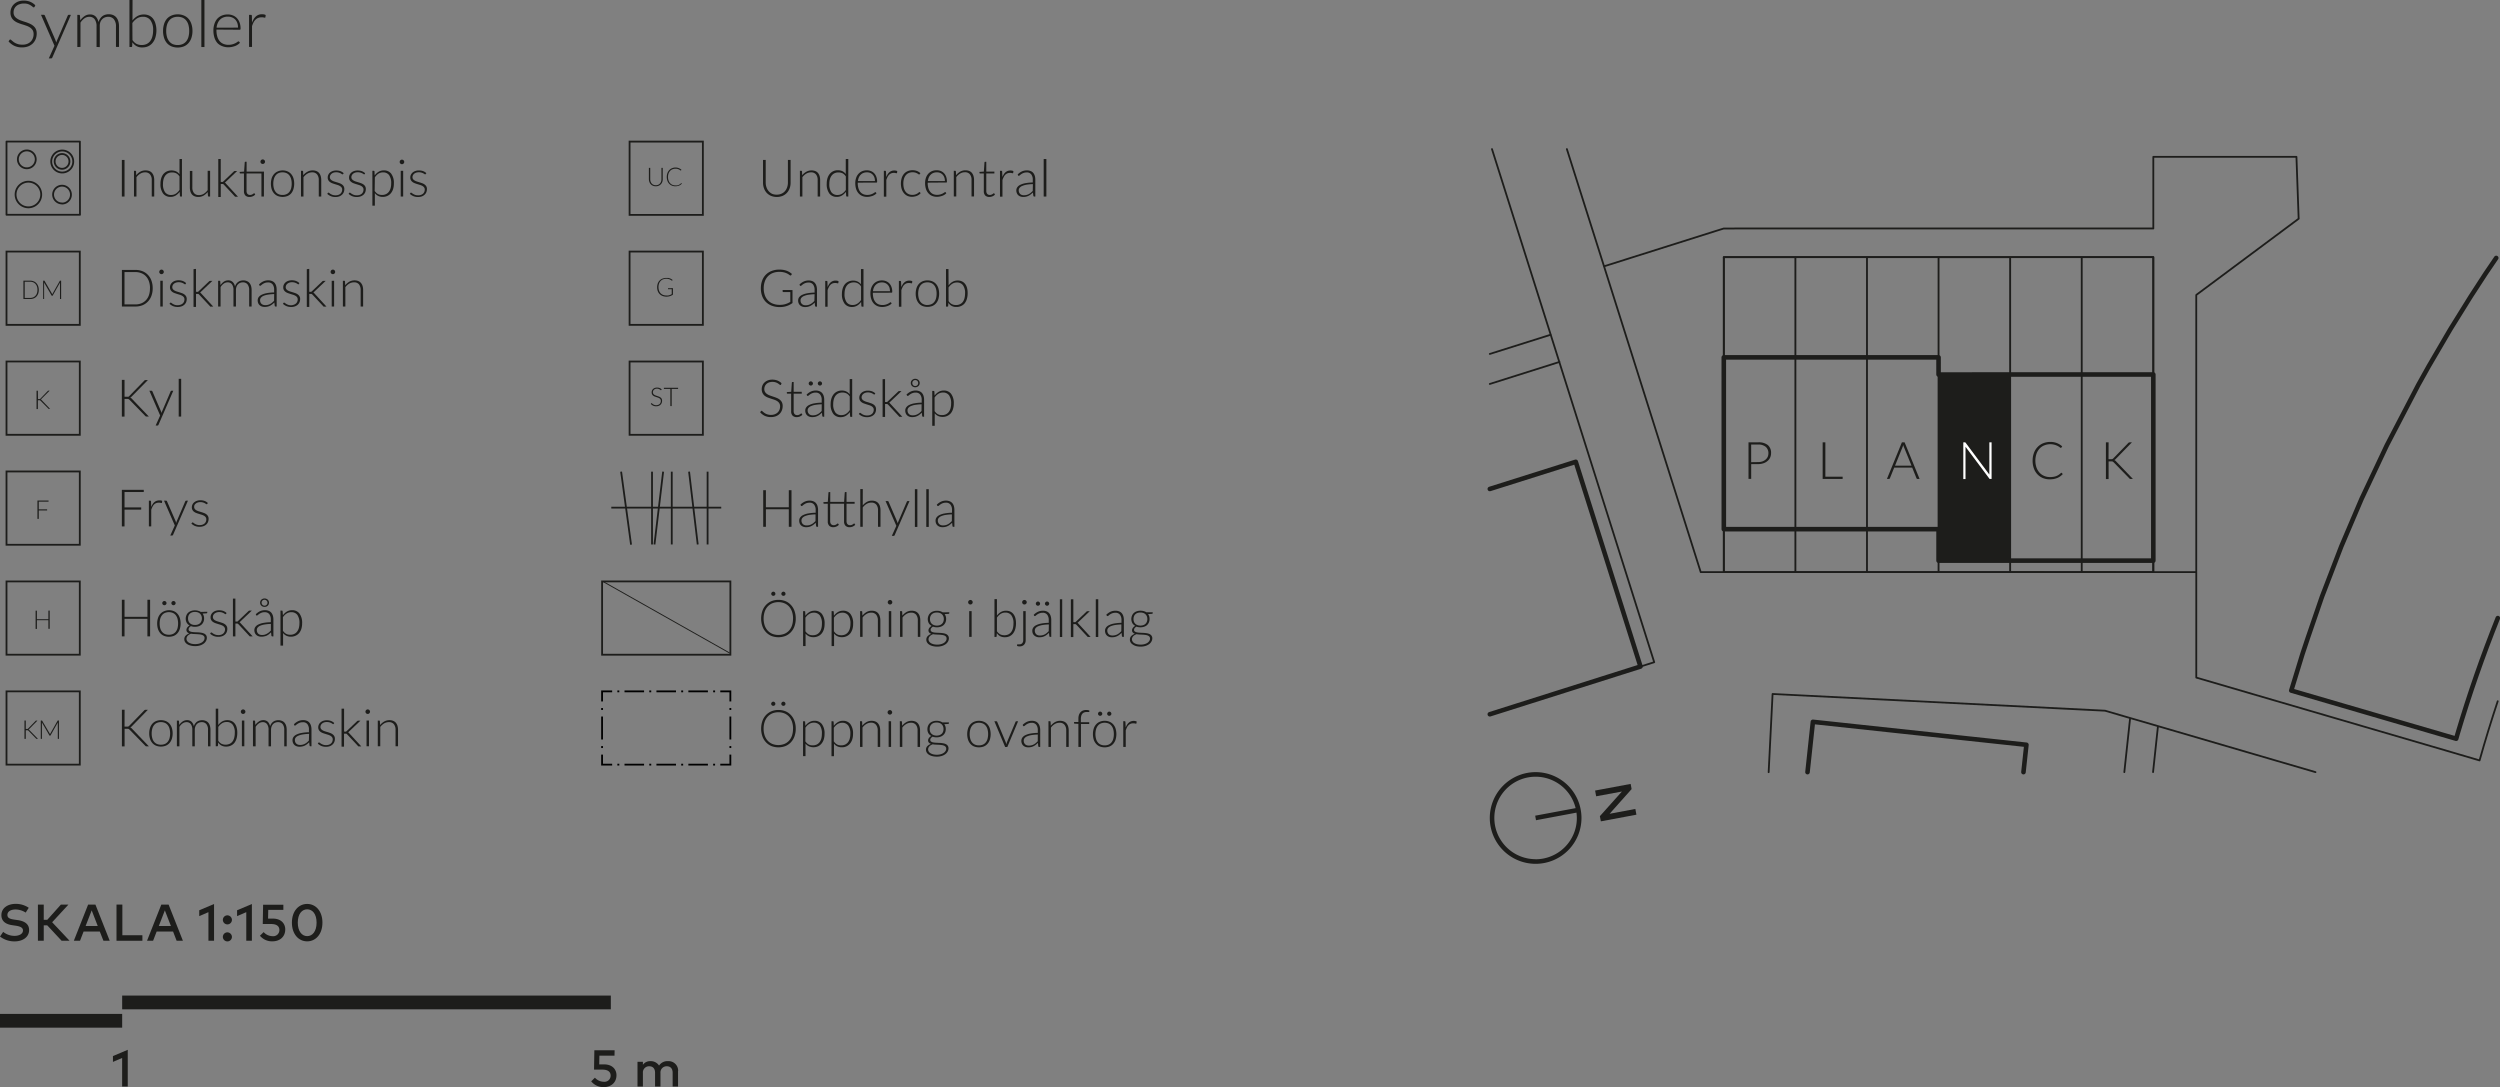 <svg xmlns="http://www.w3.org/2000/svg" xmlns:xlink="http://www.w3.org/1999/xlink" viewBox="0 0 927.01 403.14"><rect x="0" y="0" width="927.01" height="403.14" fill="#808080" stroke="none"/><defs><clipPath id="clip-path" transform="translate(0 -3.03)"><rect x="2.07" y="55.19" width="456.04" height="254.46" style="fill:none"/></clipPath><clipPath id="clip-path-3" transform="translate(0 -3.03)"><rect x="2.07" y="55.19" width="444.5" height="231.71" style="fill:none"/></clipPath><clipPath id="clip-path-11" transform="translate(0 -3.03)"><rect y="338.22" width="251.42" height="67.95" style="fill:none"/></clipPath><clipPath id="clip-path-12" transform="translate(0 -3.03)"><rect x="551.58" y="57.97" width="375.43" height="265.35" style="fill:none"/></clipPath></defs><g id="Layer_2" data-name="Layer 2"><g id="Graphics"><path d="M12.81,5.57a.34.34,0,0,1-.31.2.7.7,0,0,1-.4-.22,4.7,4.7,0,0,0-.66-.49,5.15,5.15,0,0,0-1-.5,4.65,4.65,0,0,0-1.55-.23,4.53,4.53,0,0,0-1.63.27A3.13,3.13,0,0,0,6,5.32a2.9,2.9,0,0,0-.72,1,3.18,3.18,0,0,0-.25,1.26,2.56,2.56,0,0,0,.37,1.43,3.22,3.22,0,0,0,1,.95,6.15,6.15,0,0,0,1.36.67c.51.18,1,.36,1.57.53s1.05.37,1.56.58a5.87,5.87,0,0,1,1.36.8,3.72,3.72,0,0,1,1,1.18,3.81,3.81,0,0,1,.36,1.75,5.5,5.5,0,0,1-.36,2,4.78,4.78,0,0,1-1.06,1.64,5.09,5.09,0,0,1-1.71,1.1,6.29,6.29,0,0,1-2.3.4,6.45,6.45,0,0,1-2.89-.6,6.77,6.77,0,0,1-2.12-1.62l.34-.53a.41.41,0,0,1,.33-.18.46.46,0,0,1,.28.15l.41.35c.16.14.35.29.57.46a5.72,5.72,0,0,0,.78.45,6.06,6.06,0,0,0,1,.36,5.72,5.72,0,0,0,1.31.14A4.76,4.76,0,0,0,10,19.33a3.85,3.85,0,0,0,1.34-.83,3.55,3.55,0,0,0,.83-1.25,4,4,0,0,0,.29-1.55,2.81,2.81,0,0,0-.36-1.49,3.32,3.32,0,0,0-1-1,6.35,6.35,0,0,0-1.36-.65c-.51-.17-1-.35-1.56-.51s-1.06-.36-1.57-.57a5.51,5.51,0,0,1-1.36-.79,3.62,3.62,0,0,1-1-1.22,3.89,3.89,0,0,1-.37-1.81,4.18,4.18,0,0,1,.33-1.64,4,4,0,0,1,.94-1.4,4.71,4.71,0,0,1,1.54-1,5.69,5.69,0,0,1,2.09-.37,6.34,6.34,0,0,1,2.37.42A5.57,5.57,0,0,1,13.1,5Z" transform="translate(0 -3.03)" style="fill:#1d1d1b"/><path d="M26.29,8.54,19.43,24.3a1.12,1.12,0,0,1-.18.28.48.48,0,0,1-.33.1H18.1L20.2,20l-5-11.48h1a.46.46,0,0,1,.29.09.43.43,0,0,1,.14.2l4,9.27c0,.12.09.25.12.37s.07.25.1.38c0-.13.08-.26.13-.38s.09-.25.14-.37l4-9.27a.51.51,0,0,1,.17-.21.41.41,0,0,1,.24-.08Z" transform="translate(0 -3.03)" style="fill:#1d1d1b"/><path d="M28.67,20.47V8.54h.64a.31.31,0,0,1,.34.3l.11,1.73A6.28,6.28,0,0,1,31.36,9a3.49,3.49,0,0,1,2-.61,2.89,2.89,0,0,1,2.09.75,3.89,3.89,0,0,1,1.06,2.1,4.28,4.28,0,0,1,.61-1.27A3.76,3.76,0,0,1,38,9a3.47,3.47,0,0,1,1.1-.52,4.13,4.13,0,0,1,1.22-.17,4.21,4.21,0,0,1,1.59.29,3.26,3.26,0,0,1,1.2.87,3.88,3.88,0,0,1,.75,1.41,6.27,6.27,0,0,1,.27,1.92v7.63H43V12.84a4.06,4.06,0,0,0-.76-2.66,2.6,2.6,0,0,0-2.15-.92,3.05,3.05,0,0,0-1.2.23,2.8,2.8,0,0,0-1,.67,3.28,3.28,0,0,0-.7,1.13A4.3,4.3,0,0,0,37,12.84v7.63H35.8V12.84a4.39,4.39,0,0,0-.69-2.66,2.37,2.37,0,0,0-2-.92,3.09,3.09,0,0,0-1.79.57,5.6,5.6,0,0,0-1.48,1.6v9Z" transform="translate(0 -3.03)" style="fill:#1d1d1b"/><path d="M49.12,10.61A6.21,6.21,0,0,1,50.94,9a4.77,4.77,0,0,1,2.42-.6,4.59,4.59,0,0,1,1.93.39,4.13,4.13,0,0,1,1.45,1.14,5.4,5.4,0,0,1,.9,1.83A8.8,8.8,0,0,1,58,14.17a9.19,9.19,0,0,1-.35,2.65,5.77,5.77,0,0,1-1,2A4.47,4.47,0,0,1,55,20.16a5,5,0,0,1-2.2.46,4.08,4.08,0,0,1-3.7-1.93L49,20.17a.3.3,0,0,1-.33.3H48V3h1.15Zm0,7.26a4.14,4.14,0,0,0,1.53,1.44,4.21,4.21,0,0,0,1.87.41,4.36,4.36,0,0,0,1.87-.38,3.63,3.63,0,0,0,1.33-1.1,4.84,4.84,0,0,0,.79-1.73,8.94,8.94,0,0,0,.27-2.29,6,6,0,0,0-1-3.71A3.3,3.3,0,0,0,53,9.26a4,4,0,0,0-2.22.61,6.24,6.24,0,0,0-1.7,1.7Z" transform="translate(0 -3.03)" style="fill:#1d1d1b"/><path d="M65.9,8.35a5.57,5.57,0,0,1,2.29.44A4.55,4.55,0,0,1,69.9,10,5.31,5.31,0,0,1,71,12a8.07,8.07,0,0,1,.37,2.54A8.05,8.05,0,0,1,71,17,5.39,5.39,0,0,1,69.9,19a4.63,4.63,0,0,1-1.71,1.23,6.34,6.34,0,0,1-4.59,0A4.8,4.8,0,0,1,61.89,19,5.57,5.57,0,0,1,60.82,17a8.36,8.36,0,0,1-.36-2.53A8.38,8.38,0,0,1,60.82,12,5.48,5.48,0,0,1,61.89,10,4.71,4.71,0,0,1,63.6,8.79,5.62,5.62,0,0,1,65.9,8.35Zm0,11.37a4.47,4.47,0,0,0,1.86-.36,3.61,3.61,0,0,0,1.33-1.05,4.53,4.53,0,0,0,.8-1.65,8,8,0,0,0,.26-2.16,8.1,8.1,0,0,0-.26-2.16,4.5,4.5,0,0,0-.8-1.66,3.54,3.54,0,0,0-1.33-1.06,4.86,4.86,0,0,0-3.72,0,3.46,3.46,0,0,0-1.33,1.06,4.68,4.68,0,0,0-.81,1.66,8.08,8.08,0,0,0-.27,2.16,8,8,0,0,0,.27,2.16,4.71,4.71,0,0,0,.81,1.65A3.54,3.54,0,0,0,64,19.36,4.47,4.47,0,0,0,65.9,19.72Z" transform="translate(0 -3.03)" style="fill:#1d1d1b"/><path d="M75.81,3V20.47H74.66V3Z" transform="translate(0 -3.03)" style="fill:#1d1d1b"/><path d="M80.26,14v.23a8,8,0,0,0,.31,2.36,4.78,4.78,0,0,0,.89,1.71,3.54,3.54,0,0,0,1.39,1,4.61,4.61,0,0,0,1.82.35,5.53,5.53,0,0,0,1.56-.2,6,6,0,0,0,1.11-.44,6.11,6.11,0,0,0,.71-.44.72.72,0,0,1,.38-.2.26.26,0,0,1,.24.12l.31.38a3,3,0,0,1-.76.67,5.18,5.18,0,0,1-1,.54,8.74,8.74,0,0,1-1.25.35,6.66,6.66,0,0,1-1.33.13,5.72,5.72,0,0,1-2.23-.42A4.78,4.78,0,0,1,80.63,19a5.7,5.7,0,0,1-1.11-2,8.62,8.62,0,0,1-.39-2.7,7.18,7.18,0,0,1,.37-2.37,5.34,5.34,0,0,1,1-1.87,4.89,4.89,0,0,1,1.69-1.23,5.67,5.67,0,0,1,2.27-.44,4.79,4.79,0,0,1,1.87.35,4.06,4.06,0,0,1,1.5,1,4.77,4.77,0,0,1,1,1.63,6.21,6.21,0,0,1,.37,2.23.7.7,0,0,1-.07.36.27.27,0,0,1-.24.1Zm8-.73A5.13,5.13,0,0,0,88,11.58a3.74,3.74,0,0,0-.76-1.29A3.41,3.41,0,0,0,86,9.48a3.8,3.8,0,0,0-1.49-.28,4.35,4.35,0,0,0-1.66.29,3.48,3.48,0,0,0-1.26.82,4.09,4.09,0,0,0-.86,1.3,5.74,5.74,0,0,0-.43,1.69Z" transform="translate(0 -3.03)" style="fill:#1d1d1b"/><path d="M93.44,11.42a8.29,8.29,0,0,1,.63-1.3,4.34,4.34,0,0,1,.82-1,3.32,3.32,0,0,1,1-.6,3.62,3.62,0,0,1,1.26-.21,4.4,4.4,0,0,1,.73.06,1.89,1.89,0,0,1,.64.24l-.1.79a.23.23,0,0,1-.23.19,2,2,0,0,1-.43-.08A2.78,2.78,0,0,0,97,9.45a3.28,3.28,0,0,0-1.22.21,2.76,2.76,0,0,0-1,.63,4.15,4.15,0,0,0-.75,1,10.18,10.18,0,0,0-.58,1.42v7.72H92.35V8.54H93a.44.44,0,0,1,.29.08.52.52,0,0,1,.11.29Z" transform="translate(0 -3.03)" style="fill:#1d1d1b"/><path d="M46.18,272.46H47l.32,0a.85.85,0,0,0,.24-.05.61.61,0,0,0,.21-.11l.19-.18,5.48-5.63a.9.9,0,0,1,.28-.22,1,1,0,0,1,.33-.05h.79l-5.93,6.09a3.65,3.65,0,0,1-.32.29,1.17,1.17,0,0,1-.31.17,1.22,1.22,0,0,1,.36.18,2.34,2.34,0,0,1,.33.31l6.24,6.52h-.8a.76.76,0,0,1-.35-.06.64.64,0,0,1-.22-.19l-5.73-5.87-.2-.18a.63.63,0,0,0-.2-.13,1,1,0,0,0-.26-.08,2.12,2.12,0,0,0-.38,0h-.87v6.53h-1V266.2h1Z" transform="translate(0 -3.03)" style="fill:#1d1d1b"/><path d="M59.68,270.07a4.63,4.63,0,0,1,1.83.35,3.69,3.69,0,0,1,1.37,1,4.55,4.55,0,0,1,.85,1.55,6.77,6.77,0,0,1,.29,2,6.66,6.66,0,0,1-.29,2,4.55,4.55,0,0,1-.85,1.55,3.78,3.78,0,0,1-1.37,1,5,5,0,0,1-3.67,0,3.78,3.78,0,0,1-1.37-1,4.39,4.39,0,0,1-.85-1.55,6.36,6.36,0,0,1-.29-2,6.47,6.47,0,0,1,.29-2,4.39,4.39,0,0,1,.85-1.55,3.69,3.69,0,0,1,1.37-1A4.64,4.64,0,0,1,59.68,270.07Zm0,9.1a3.63,3.63,0,0,0,1.49-.29,2.91,2.91,0,0,0,1.06-.84,3.61,3.61,0,0,0,.64-1.32,6.56,6.56,0,0,0,.21-1.73,6.67,6.67,0,0,0-.21-1.73,3.61,3.61,0,0,0-.64-1.32,2.84,2.84,0,0,0-1.06-.85,3.85,3.85,0,0,0-3,0,2.87,2.87,0,0,0-1.07.85,3.78,3.78,0,0,0-.64,1.32,6.65,6.65,0,0,0-.22,1.73,6.54,6.54,0,0,0,.22,1.73,3.78,3.78,0,0,0,.64,1.32,3,3,0,0,0,1.07.84A3.6,3.6,0,0,0,59.68,279.17Z" transform="translate(0 -3.03)" style="fill:#1d1d1b"/><path d="M65.59,279.76v-9.54h.5a.25.25,0,0,1,.28.24l.09,1.38a5,5,0,0,1,1.27-1.28,2.79,2.79,0,0,1,1.62-.49,2.33,2.33,0,0,1,1.68.6,3.2,3.2,0,0,1,.85,1.68,3.05,3.05,0,0,1,.48-1,3.24,3.24,0,0,1,.71-.72,2.62,2.62,0,0,1,.88-.41,3.55,3.55,0,0,1,1-.14,3.25,3.25,0,0,1,1.28.24,2.37,2.37,0,0,1,1,.69,3.21,3.21,0,0,1,.6,1.13,5.17,5.17,0,0,1,.21,1.54v6.09h-.91v-6.09a3.31,3.31,0,0,0-.6-2.14,2.11,2.11,0,0,0-1.73-.73,2.55,2.55,0,0,0-1,.18,2.3,2.3,0,0,0-.81.54,2.53,2.53,0,0,0-.55.9,3.41,3.41,0,0,0-.21,1.25v6.09h-.92v-6.09a3.49,3.49,0,0,0-.55-2.13,1.88,1.88,0,0,0-1.62-.74,2.49,2.49,0,0,0-1.44.46,4.29,4.29,0,0,0-1.17,1.28v7.22Z" transform="translate(0 -3.03)" style="fill:#1d1d1b"/><path d="M80.93,271.88a4.93,4.93,0,0,1,1.45-1.33,3.85,3.85,0,0,1,1.94-.48,3.59,3.59,0,0,1,1.54.32,3.12,3.12,0,0,1,1.16.91,3.92,3.92,0,0,1,.72,1.46,7,7,0,0,1,.25,2,7.71,7.71,0,0,1-.27,2.11,4.88,4.88,0,0,1-.81,1.63,3.66,3.66,0,0,1-1.3,1,4,4,0,0,1-1.76.37,3.57,3.57,0,0,1-1.73-.39,3.45,3.45,0,0,1-1.23-1.15l-.07,1.18a.23.23,0,0,1-.26.23H80V265.81h.92Zm0,5.8a3.25,3.25,0,0,0,1.22,1.16,3.65,3.65,0,0,0,3,0,2.82,2.82,0,0,0,1.07-.87,4,4,0,0,0,.63-1.39,7.31,7.31,0,0,0,.21-1.83,4.74,4.74,0,0,0-.78-3,2.65,2.65,0,0,0-2.21-1,3.14,3.14,0,0,0-1.77.49,4.75,4.75,0,0,0-1.36,1.36Z" transform="translate(0 -3.03)" style="fill:#1d1d1b"/><path d="M91,266.93a.88.88,0,0,1-.07.33,1.24,1.24,0,0,1-.19.26.8.8,0,0,1-.27.18.72.72,0,0,1-.33.07.71.71,0,0,1-.32-.07.8.8,0,0,1-.27-.18.76.76,0,0,1-.18-.26.72.72,0,0,1-.07-.33.78.78,0,0,1,.07-.33.83.83,0,0,1,.45-.45.71.71,0,0,1,.32-.07.72.72,0,0,1,.33.07.8.8,0,0,1,.27.18,1.31,1.31,0,0,1,.19.27A1,1,0,0,1,91,266.93Zm-.4,3.29v9.54h-.91v-9.54Z" transform="translate(0 -3.03)" style="fill:#1d1d1b"/><path d="M93.8,279.76v-9.54h.51a.26.26,0,0,1,.28.24l.09,1.38A5,5,0,0,1,96,270.56a2.79,2.79,0,0,1,1.62-.49,2.33,2.33,0,0,1,1.68.6,3.19,3.19,0,0,1,.84,1.68,3.28,3.28,0,0,1,.49-1,3,3,0,0,1,.71-.72,2.62,2.62,0,0,1,.88-.41,3.55,3.55,0,0,1,1-.14,3.25,3.25,0,0,1,1.28.24,2.37,2.37,0,0,1,1,.69,3.21,3.21,0,0,1,.6,1.13,5.17,5.17,0,0,1,.21,1.54v6.09h-.91v-6.09a3.31,3.31,0,0,0-.6-2.14,2.12,2.12,0,0,0-1.73-.73,2.55,2.55,0,0,0-1,.18,2.22,2.22,0,0,0-.81.54,2.53,2.53,0,0,0-.55.9,3.41,3.41,0,0,0-.21,1.25v6.09h-.92v-6.09a3.49,3.49,0,0,0-.55-2.13,1.88,1.88,0,0,0-1.62-.74,2.44,2.44,0,0,0-1.44.46,4.45,4.45,0,0,0-1.18,1.28v7.22Z" transform="translate(0 -3.03)" style="fill:#1d1d1b"/><path d="M109,271.58a5.69,5.69,0,0,1,1.58-1.14,4.43,4.43,0,0,1,1.87-.38,3.3,3.3,0,0,1,1.34.25,2.38,2.38,0,0,1,.95.7,3.1,3.1,0,0,1,.57,1.1,5,5,0,0,1,.19,1.44v6.21h-.36a.32.32,0,0,1-.35-.26l-.14-1.23q-.39.38-.78.69a5,5,0,0,1-.81.52,3.93,3.93,0,0,1-.91.32,4.58,4.58,0,0,1-1.08.12,3.09,3.09,0,0,1-1-.15,2.33,2.33,0,0,1-.82-.44,2.2,2.2,0,0,1-.57-.76,2.69,2.69,0,0,1-.22-1.12,2,2,0,0,1,.35-1.12,2.92,2.92,0,0,1,1.08-.9,7,7,0,0,1,1.9-.61,15.18,15.18,0,0,1,2.77-.27v-1a3.22,3.22,0,0,0-.57-2,2,2,0,0,0-1.69-.71,3.21,3.21,0,0,0-1.18.19,4.34,4.34,0,0,0-.81.42c-.23.16-.41.3-.55.42a.6.6,0,0,1-.36.2.31.31,0,0,1-.17,0,.36.36,0,0,1-.11-.13Zm5.61,3.57a17.61,17.61,0,0,0-2.34.22,6.64,6.64,0,0,0-1.62.45,2.49,2.49,0,0,0-1,.69,1.46,1.46,0,0,0-.3.91,2.12,2.12,0,0,0,.15.83,1.65,1.65,0,0,0,.43.57,1.68,1.68,0,0,0,.6.33,2.51,2.51,0,0,0,.72.11,4.16,4.16,0,0,0,1-.12,4,4,0,0,0,1.6-.85c.23-.2.46-.41.68-.64Z" transform="translate(0 -3.03)" style="fill:#1d1d1b"/><path d="M123.77,271.4a.25.25,0,0,1-.22.14.51.51,0,0,1-.27-.12,4.5,4.5,0,0,0-.44-.27,3.32,3.32,0,0,0-.67-.27,3.5,3.5,0,0,0-1-.12,2.87,2.87,0,0,0-1,.15,2.28,2.28,0,0,0-.72.4,1.63,1.63,0,0,0-.47.58,1.52,1.52,0,0,0-.16.69,1.16,1.16,0,0,0,.23.75,1.89,1.89,0,0,0,.6.51,4.18,4.18,0,0,0,.85.36c.31.11.64.21,1,.31s.65.22,1,.34a3.65,3.65,0,0,1,.85.47,2.06,2.06,0,0,1,.6.68,1.93,1.93,0,0,1,.23,1,2.92,2.92,0,0,1-.22,1.16,2.53,2.53,0,0,1-.65.93,3,3,0,0,1-1,.63,4.16,4.16,0,0,1-1.43.23,4.31,4.31,0,0,1-1.73-.32,5.24,5.24,0,0,1-1.31-.84l.21-.33a.31.31,0,0,1,.12-.11.25.25,0,0,1,.16,0,.47.47,0,0,1,.3.15,3.9,3.9,0,0,0,1.21.66,3.08,3.08,0,0,0,1.08.16,3.2,3.2,0,0,0,1.07-.17,2.06,2.06,0,0,0,.76-.46,1.85,1.85,0,0,0,.47-.67,2.26,2.26,0,0,0,.16-.82,1.35,1.35,0,0,0-.23-.8,2.13,2.13,0,0,0-.61-.54,4.44,4.44,0,0,0-.85-.37l-1-.31c-.33-.1-.66-.21-1-.33a3.63,3.63,0,0,1-.85-.46,2.17,2.17,0,0,1-.6-.68,1.86,1.86,0,0,1-.24-1,2.27,2.27,0,0,1,.23-1,2.35,2.35,0,0,1,.62-.82,3,3,0,0,1,1-.57,3.83,3.83,0,0,1,1.31-.21,4.38,4.38,0,0,1,1.55.25,3.64,3.64,0,0,1,1.23.77Z" transform="translate(0 -3.03)" style="fill:#1d1d1b"/><path d="M127.59,265.81v8.51H128a.75.75,0,0,0,.26,0,.76.76,0,0,0,.26-.18l3.83-3.64a.68.68,0,0,1,.21-.17.62.62,0,0,1,.29-.07h.8l-4.21,4a1.37,1.37,0,0,1-.37.32,1,1,0,0,1,.26.18,1.21,1.21,0,0,1,.22.23l4.42,4.81h-.8a.61.61,0,0,1-.24,0,.5.5,0,0,1-.21-.18l-4-4.29-.14-.15-.15-.09-.18,0-.25,0h-.43v4.81h-.92V265.81Z" transform="translate(0 -3.03)" style="fill:#1d1d1b"/><path d="M137.21,266.93a.72.72,0,0,1-.07.33,1,1,0,0,1-.19.26.64.64,0,0,1-.27.18.71.71,0,0,1-.32.07.72.72,0,0,1-.33-.07.8.8,0,0,1-.27-.18,1.2,1.2,0,0,1-.18-.26.88.88,0,0,1-.07-.33,1,1,0,0,1,.07-.33,1.27,1.27,0,0,1,.18-.27.8.8,0,0,1,.27-.18.72.72,0,0,1,.33-.07.71.71,0,0,1,.32.07.64.64,0,0,1,.27.18,1,1,0,0,1,.19.27A.78.78,0,0,1,137.21,266.93Zm-.39,3.29v9.54h-.91v-9.54Z" transform="translate(0 -3.03)" style="fill:#1d1d1b"/><path d="M140.94,271.89a5.32,5.32,0,0,1,1.53-1.32,3.83,3.83,0,0,1,1.93-.5,3.52,3.52,0,0,1,1.39.25,2.59,2.59,0,0,1,1,.72,3.3,3.3,0,0,1,.6,1.13,5.29,5.29,0,0,1,.2,1.5v6.09h-.92v-6.09a3.27,3.27,0,0,0-.62-2.11,2.25,2.25,0,0,0-1.87-.76,3.44,3.44,0,0,0-1.74.47,5,5,0,0,0-1.44,1.32v7.17h-.92v-9.54h.51a.24.24,0,0,1,.27.24Z" transform="translate(0 -3.03)" style="fill:#1d1d1b"/><path d="M293.86,110.58v4.82a7.7,7.7,0,0,1-4.75,1.49,8,8,0,0,1-2.9-.49A6.38,6.38,0,0,1,284,115a6.21,6.21,0,0,1-1.39-2.19,8.13,8.13,0,0,1-.48-2.86,8,8,0,0,1,.47-2.85,5.92,5.92,0,0,1,3.51-3.59A7.62,7.62,0,0,1,289,103a9.21,9.21,0,0,1,1.44.1,7.25,7.25,0,0,1,1.22.31,6.1,6.1,0,0,1,1.06.51,7.38,7.38,0,0,1,.94.7l-.27.42a.28.28,0,0,1-.41.1,2.09,2.09,0,0,1-.41-.26,3.86,3.86,0,0,0-.74-.45,6.42,6.42,0,0,0-1.16-.41,6.89,6.89,0,0,0-1.69-.18,6.53,6.53,0,0,0-2.4.42,5.09,5.09,0,0,0-1.82,1.21,5.28,5.28,0,0,0-1.16,1.92,7.48,7.48,0,0,0-.41,2.54,7.66,7.66,0,0,0,.41,2.57,5.44,5.44,0,0,0,1.18,1.94,5.12,5.12,0,0,0,1.88,1.21,6.9,6.9,0,0,0,2.48.42,7.92,7.92,0,0,0,1.12-.07,6,6,0,0,0,1-.22,7.69,7.69,0,0,0,.91-.34c.29-.14.58-.29.88-.47v-3.65h-2.6a.21.21,0,0,1-.17-.07.19.19,0,0,1-.08-.15v-.54Z" transform="translate(0 -3.03)" style="fill:#1d1d1b"/><path d="M296.44,108.55a5.45,5.45,0,0,1,1.58-1.13,4.31,4.31,0,0,1,1.87-.39,3.48,3.48,0,0,1,1.34.25,2.38,2.38,0,0,1,.95.7,3.1,3.1,0,0,1,.57,1.1,5,5,0,0,1,.19,1.44v6.22h-.36a.34.34,0,0,1-.36-.27l-.13-1.23a8,8,0,0,1-.78.69,4.34,4.34,0,0,1-1.72.85,5.2,5.2,0,0,1-1.08.11,3.41,3.41,0,0,1-.95-.14,2.54,2.54,0,0,1-.81-.44,2.15,2.15,0,0,1-.58-.77,2.68,2.68,0,0,1-.22-1.11,2,2,0,0,1,.35-1.13,2.92,2.92,0,0,1,1.08-.9,7.45,7.45,0,0,1,1.9-.61,17.19,17.19,0,0,1,2.77-.27v-1a3.17,3.17,0,0,0-.57-2,2,2,0,0,0-1.69-.72,3.33,3.33,0,0,0-1.17.19,3.68,3.68,0,0,0-.82.43,4.1,4.1,0,0,0-.55.42.57.57,0,0,1-.36.19.31.31,0,0,1-.17,0,.43.43,0,0,1-.11-.12Zm5.61,3.57a19.47,19.47,0,0,0-2.34.22,6.19,6.19,0,0,0-1.62.46,2.48,2.48,0,0,0-.95.68,1.48,1.48,0,0,0-.3.91,2.12,2.12,0,0,0,.15.83,1.65,1.65,0,0,0,1,.9,2.45,2.45,0,0,0,.71.11,4.1,4.1,0,0,0,1-.12,3.59,3.59,0,0,0,.86-.34,4.07,4.07,0,0,0,.74-.51c.23-.2.46-.41.68-.64Z" transform="translate(0 -3.03)" style="fill:#1d1d1b"/><path d="M306.87,109.5a5.29,5.29,0,0,1,.5-1,3.31,3.31,0,0,1,.65-.77,2.5,2.5,0,0,1,.83-.49,2.93,2.93,0,0,1,1-.17,2.78,2.78,0,0,1,.58.06,1.41,1.41,0,0,1,.51.18l-.08.64a.18.18,0,0,1-.18.15,1.3,1.3,0,0,1-.35-.07,2.59,2.59,0,0,0-.62-.06,2.69,2.69,0,0,0-1,.16,2.4,2.4,0,0,0-.77.51,3.32,3.32,0,0,0-.59.83,7.13,7.13,0,0,0-.47,1.13v6.18H306V107.2h.49a.33.33,0,0,1,.23.06.35.35,0,0,1,.09.23Z" transform="translate(0 -3.03)" style="fill:#1d1d1b"/><path d="M320.19,102.79v13.95h-.49a.26.26,0,0,1-.29-.25l-.1-1.51a5,5,0,0,1-1.47,1.37,3.63,3.63,0,0,1-1.9.51,3.32,3.32,0,0,1-2.75-1.22,5.76,5.76,0,0,1-1-3.65,6.76,6.76,0,0,1,.27-1.95,4.66,4.66,0,0,1,.8-1.57,3.6,3.6,0,0,1,1.3-1,3.89,3.89,0,0,1,1.78-.39,3.71,3.71,0,0,1,1.68.36,3.49,3.49,0,0,1,1.23,1v-5.65Zm-.91,6.46a3,3,0,0,0-2.73-1.5,3.46,3.46,0,0,0-1.48.31,2.87,2.87,0,0,0-1.06.87,3.88,3.88,0,0,0-.64,1.34,6.59,6.59,0,0,0-.21,1.72,5.09,5.09,0,0,0,.78,3.13,2.68,2.68,0,0,0,2.26,1,3.12,3.12,0,0,0,1.71-.49,4.47,4.47,0,0,0,1.37-1.37Z" transform="translate(0 -3.03)" style="fill:#1d1d1b"/><path d="M323.66,111.59v.18a6.66,6.66,0,0,0,.25,1.89,4.13,4.13,0,0,0,.71,1.37,3.07,3.07,0,0,0,1.12.83,3.75,3.75,0,0,0,1.45.27,4.22,4.22,0,0,0,1.25-.16,4.46,4.46,0,0,0,.89-.35,5.51,5.51,0,0,0,.57-.35.61.61,0,0,1,.3-.16.24.24,0,0,1,.2.09l.24.31a2.66,2.66,0,0,1-.6.54,4.48,4.48,0,0,1-.85.42,6,6,0,0,1-1,.29,5.61,5.61,0,0,1-1.07.1,4.5,4.5,0,0,1-1.79-.34,4,4,0,0,1-1.38-1,4.5,4.5,0,0,1-.88-1.6,6.82,6.82,0,0,1-.32-2.16,5.76,5.76,0,0,1,.3-1.89,4.23,4.23,0,0,1,.84-1.5,3.79,3.79,0,0,1,1.35-1,4.41,4.41,0,0,1,1.82-.36,4,4,0,0,1,1.49.28,3.54,3.54,0,0,1,1.2.81,3.75,3.75,0,0,1,.8,1.31,4.92,4.92,0,0,1,.3,1.78.5.5,0,0,1-.06.29.23.23,0,0,1-.19.08ZM330,111a4.15,4.15,0,0,0-.21-1.37,3,3,0,0,0-.61-1,2.78,2.78,0,0,0-.94-.65,3.08,3.08,0,0,0-1.19-.23,3.61,3.61,0,0,0-1.32.23,3.07,3.07,0,0,0-1,.67,3.24,3.24,0,0,0-.68,1,4.61,4.61,0,0,0-.35,1.35Z" transform="translate(0 -3.03)" style="fill:#1d1d1b"/><path d="M334.21,109.5a5.92,5.92,0,0,1,.51-1,2.89,2.89,0,0,1,.65-.77,2.45,2.45,0,0,1,.82-.49,3,3,0,0,1,1-.17,2.88,2.88,0,0,1,.59.06,1.41,1.41,0,0,1,.51.18l-.08.64a.18.18,0,0,1-.18.15,1.18,1.18,0,0,1-.35-.07,2.59,2.59,0,0,0-.62-.06,2.69,2.69,0,0,0-1,.16,2.3,2.3,0,0,0-.77.51,3.11,3.11,0,0,0-.6.83,8.25,8.25,0,0,0-.46,1.13v6.18h-.92V107.2h.49a.35.35,0,0,1,.23.06.41.41,0,0,1,.08.23Z" transform="translate(0 -3.03)" style="fill:#1d1d1b"/><path d="M343.9,107a4.63,4.63,0,0,1,1.83.35,3.83,3.83,0,0,1,1.37,1,4.41,4.41,0,0,1,.85,1.54,7.25,7.25,0,0,1,0,4.06,4.5,4.5,0,0,1-.85,1.54,3.69,3.69,0,0,1-1.37,1,5.12,5.12,0,0,1-3.67,0,3.69,3.69,0,0,1-1.37-1,4.34,4.34,0,0,1-.85-1.54,7,7,0,0,1,0-4.06,4.26,4.26,0,0,1,.85-1.54,3.83,3.83,0,0,1,1.37-1A4.64,4.64,0,0,1,343.9,107Zm0,9.1a3.48,3.48,0,0,0,1.49-.29,2.72,2.72,0,0,0,1.06-.84,3.54,3.54,0,0,0,.64-1.32,7.19,7.19,0,0,0,0-3.45,3.66,3.66,0,0,0-.64-1.33,2.84,2.84,0,0,0-1.06-.85,3.85,3.85,0,0,0-3,0,2.87,2.87,0,0,0-1.07.85,3.83,3.83,0,0,0-.64,1.33,6.87,6.87,0,0,0,0,3.45,3.69,3.69,0,0,0,.64,1.32,2.75,2.75,0,0,0,1.07.84A3.45,3.45,0,0,0,343.9,116.14Z" transform="translate(0 -3.03)" style="fill:#1d1d1b"/><path d="M351.74,108.86a4.71,4.71,0,0,1,1.46-1.33,3.79,3.79,0,0,1,1.93-.49,3.67,3.67,0,0,1,1.55.32,3.08,3.08,0,0,1,1.15.91,4.17,4.17,0,0,1,.73,1.46,7.42,7.42,0,0,1,.25,2,7.77,7.77,0,0,1-.28,2.12,5,5,0,0,1-.81,1.63,3.63,3.63,0,0,1-1.3,1,4,4,0,0,1-1.76.37,3.3,3.3,0,0,1-3-1.54l-.07,1.18a.23.23,0,0,1-.25.24h-.56V102.79h.92Zm0,5.8a3.29,3.29,0,0,0,1.22,1.15,3.37,3.37,0,0,0,1.5.33,3.45,3.45,0,0,0,1.49-.3A3,3,0,0,0,357,115a4,4,0,0,0,.64-1.39,7.31,7.31,0,0,0,.21-1.83,4.74,4.74,0,0,0-.79-3,2.63,2.63,0,0,0-2.2-1,3.19,3.19,0,0,0-1.78.49,5,5,0,0,0-1.36,1.36Z" transform="translate(0 -3.03)" style="fill:#1d1d1b"/><g style="clip-path:url(#clip-path)"><path d="M288,75.21a4.19,4.19,0,0,0,1.74-.34,3.7,3.7,0,0,0,1.31-.94,4.21,4.21,0,0,0,.82-1.43,5.3,5.3,0,0,0,.29-1.77V62.34h1v8.39a6,6,0,0,1-.35,2.1,5.06,5.06,0,0,1-1,1.69,4.67,4.67,0,0,1-1.62,1.14,5.82,5.82,0,0,1-4.29,0,4.67,4.67,0,0,1-1.62-1.14,5.06,5.06,0,0,1-1-1.69,6,6,0,0,1-.35-2.1V62.34h1v8.38a5.3,5.3,0,0,0,.29,1.77,4.19,4.19,0,0,0,.81,1.43,4,4,0,0,0,1.31,1A4.37,4.37,0,0,0,288,75.21Z" transform="translate(0 -3.03)" style="fill:#1d1d1b"/><path d="M297.44,68A5.52,5.52,0,0,1,299,66.71a3.82,3.82,0,0,1,1.93-.49,3.75,3.75,0,0,1,1.39.24,2.59,2.59,0,0,1,1,.72,3.25,3.25,0,0,1,.59,1.14,4.93,4.93,0,0,1,.2,1.49v6.1h-.92v-6.1a3.24,3.24,0,0,0-.61-2.1,2.25,2.25,0,0,0-1.87-.77,3.36,3.36,0,0,0-1.74.48,5,5,0,0,0-1.44,1.32v7.17h-.92V66.37h.5a.25.25,0,0,1,.28.24Z" transform="translate(0 -3.03)" style="fill:#1d1d1b"/><path d="M314.55,62V75.91h-.49a.26.26,0,0,1-.29-.25l-.1-1.5a5.15,5.15,0,0,1-1.47,1.37,3.63,3.63,0,0,1-1.9.51,3.35,3.35,0,0,1-2.75-1.22,5.79,5.79,0,0,1-1-3.66,6.86,6.86,0,0,1,.27-2,4.66,4.66,0,0,1,.8-1.57,3.76,3.76,0,0,1,3.08-1.43,3.85,3.85,0,0,1,1.68.35,3.52,3.52,0,0,1,1.23,1.06V62Zm-.91,6.46a3.23,3.23,0,0,0-1.21-1.16,3.37,3.37,0,0,0-1.52-.33,3.46,3.46,0,0,0-1.48.3,3,3,0,0,0-1.05.87,3.89,3.89,0,0,0-.65,1.34,6.64,6.64,0,0,0-.21,1.72,5.07,5.07,0,0,0,.78,3.13,2.69,2.69,0,0,0,2.26,1,3.18,3.18,0,0,0,1.71-.49,4.7,4.7,0,0,0,1.37-1.37Z" transform="translate(0 -3.03)" style="fill:#1d1d1b"/><path d="M318.06,70.76v.18a6.66,6.66,0,0,0,.25,1.89A4,4,0,0,0,319,74.2a3,3,0,0,0,1.11.83,3.84,3.84,0,0,0,1.46.28,4.58,4.58,0,0,0,1.25-.16,5.12,5.12,0,0,0,.89-.36,5.51,5.51,0,0,0,.57-.35.61.61,0,0,1,.3-.16.22.22,0,0,1,.2.1l.24.3a2.45,2.45,0,0,1-.6.54,4.51,4.51,0,0,1-.85.43,6.92,6.92,0,0,1-1,.28,5.45,5.45,0,0,1-1.06.11,4.5,4.5,0,0,1-1.79-.35,3.74,3.74,0,0,1-1.38-1,4.54,4.54,0,0,1-.89-1.59,7.19,7.19,0,0,1-.31-2.17,5.76,5.76,0,0,1,.3-1.89,4.23,4.23,0,0,1,.84-1.5,3.92,3.92,0,0,1,1.35-1,4.38,4.38,0,0,1,1.82-.35,4,4,0,0,1,1.49.27,3.54,3.54,0,0,1,1.2.81,3.85,3.85,0,0,1,.8,1.31,5,5,0,0,1,.3,1.79.46.46,0,0,1-.06.28.2.2,0,0,1-.19.08Zm6.37-.58a4.25,4.25,0,0,0-.21-1.38,3,3,0,0,0-.61-1,2.78,2.78,0,0,0-.94-.65,3.07,3.07,0,0,0-1.19-.22,3.5,3.5,0,0,0-1.33.23,2.85,2.85,0,0,0-1,.66,3.36,3.36,0,0,0-.68,1,4.76,4.76,0,0,0-.35,1.36Z" transform="translate(0 -3.03)" style="fill:#1d1d1b"/><path d="M328.63,68.67a6.72,6.72,0,0,1,.5-1,3.31,3.31,0,0,1,.66-.77,2.84,2.84,0,0,1,.82-.49,2.93,2.93,0,0,1,1-.16,2.88,2.88,0,0,1,.59.05,1.42,1.42,0,0,1,.51.19l-.08.63a.18.18,0,0,1-.18.15,1.49,1.49,0,0,1-.35-.06,2.16,2.16,0,0,0-.62-.07,2.49,2.49,0,0,0-1,.17,2.27,2.27,0,0,0-.77.5,3.11,3.11,0,0,0-.6.83,7.71,7.71,0,0,0-.46,1.14v6.17h-.92V66.37h.49a.3.3,0,0,1,.23.07.38.38,0,0,1,.08.23Z" transform="translate(0 -3.03)" style="fill:#1d1d1b"/><path d="M341,67.64l-.09.09a.21.21,0,0,1-.12,0,.47.47,0,0,1-.26-.13,3.09,3.09,0,0,0-.44-.28,4.36,4.36,0,0,0-.7-.29,3.63,3.63,0,0,0-1-.12,3.4,3.4,0,0,0-1.46.29,2.93,2.93,0,0,0-1.08.84,3.72,3.72,0,0,0-.66,1.32,5.91,5.91,0,0,0-.23,1.74,6.43,6.43,0,0,0,.23,1.79,3.86,3.86,0,0,0,.67,1.31,3,3,0,0,0,1.05.81,3.34,3.34,0,0,0,1.36.28,3.44,3.44,0,0,0,1.15-.17,3.73,3.73,0,0,0,.77-.35,3,3,0,0,0,.47-.36.5.5,0,0,1,.29-.16.22.22,0,0,1,.19.1l.24.3a2.57,2.57,0,0,1-.55.54,3.74,3.74,0,0,1-.76.43,4.3,4.3,0,0,1-.92.28,4.85,4.85,0,0,1-1,.11,4.1,4.1,0,0,1-1.66-.34,3.67,3.67,0,0,1-1.29-1,4.41,4.41,0,0,1-.85-1.54,7.17,7.17,0,0,1,0-4.07,4.37,4.37,0,0,1,.84-1.55,3.7,3.7,0,0,1,1.36-1,4.39,4.39,0,0,1,1.83-.36,4.46,4.46,0,0,1,1.65.29,4.13,4.13,0,0,1,1.26.81Z" transform="translate(0 -3.03)" style="fill:#1d1d1b"/><path d="M344,70.76v.18a6.66,6.66,0,0,0,.25,1.89,4,4,0,0,0,.71,1.37A3,3,0,0,0,346,75a3.8,3.8,0,0,0,1.46.28,4.58,4.58,0,0,0,1.25-.16,5.47,5.47,0,0,0,.89-.36c.23-.13.42-.25.57-.35a.61.61,0,0,1,.3-.16.2.2,0,0,1,.19.1l.25.3a2.33,2.33,0,0,1-.61.54,4.14,4.14,0,0,1-.84.43,6.92,6.92,0,0,1-1,.28,5.47,5.47,0,0,1-1.07.11,4.49,4.49,0,0,1-1.78-.35,3.59,3.59,0,0,1-1.38-1,4.54,4.54,0,0,1-.89-1.59,7.19,7.19,0,0,1-.31-2.17,6,6,0,0,1,.29-1.89,4.41,4.41,0,0,1,.85-1.5,3.92,3.92,0,0,1,1.35-1,4.38,4.38,0,0,1,1.82-.35,4.07,4.07,0,0,1,1.49.27,3.54,3.54,0,0,1,1.2.81,3.85,3.85,0,0,1,.8,1.31,5,5,0,0,1,.29,1.79.58.58,0,0,1,0,.28.21.21,0,0,1-.19.08Zm6.37-.58a4,4,0,0,0-.22-1.38,2.83,2.83,0,0,0-.6-1,2.78,2.78,0,0,0-.94-.65,3.07,3.07,0,0,0-1.19-.22,3.47,3.47,0,0,0-1.33.23,2.85,2.85,0,0,0-1,.66,3.36,3.36,0,0,0-.68,1,4.76,4.76,0,0,0-.35,1.36Z" transform="translate(0 -3.03)" style="fill:#1d1d1b"/><path d="M354.53,68a5.52,5.52,0,0,1,1.53-1.33,3.82,3.82,0,0,1,1.93-.49,3.75,3.75,0,0,1,1.39.24,2.59,2.59,0,0,1,1,.72,3.25,3.25,0,0,1,.59,1.14,4.92,4.92,0,0,1,.21,1.49v6.1h-.93v-6.1a3.24,3.24,0,0,0-.61-2.1,2.25,2.25,0,0,0-1.87-.77,3.36,3.36,0,0,0-1.74.48,5,5,0,0,0-1.44,1.32v7.17h-.92V66.37h.51a.25.25,0,0,1,.27.24Z" transform="translate(0 -3.03)" style="fill:#1d1d1b"/><path d="M366.85,76.06a2.09,2.09,0,0,1-1.51-.53,2.26,2.26,0,0,1-.54-1.66V67.35h-1.37a.24.24,0,0,1-.17-.06.19.19,0,0,1-.07-.16v-.36l1.63-.11.23-3.42a.41.41,0,0,1,.07-.15.24.24,0,0,1,.17-.07h.43v3.65h3v.68h-3v6.47a2,2,0,0,0,.1.68,1.32,1.32,0,0,0,.28.46,1.13,1.13,0,0,0,.41.27,1.5,1.5,0,0,0,.52.09,1.57,1.57,0,0,0,.6-.11,2.16,2.16,0,0,0,.43-.22,2,2,0,0,0,.3-.22.33.33,0,0,1,.18-.1.22.22,0,0,1,.15.1l.25.4a2.59,2.59,0,0,1-.92.65A3,3,0,0,1,366.85,76.06Z" transform="translate(0 -3.03)" style="fill:#1d1d1b"/><path d="M371.7,68.67a5.92,5.92,0,0,1,.51-1,3.05,3.05,0,0,1,.65-.77,2.84,2.84,0,0,1,.82-.49,3,3,0,0,1,1-.16,2.88,2.88,0,0,1,.59.05,1.42,1.42,0,0,1,.51.19l-.08.63a.18.18,0,0,1-.18.15,1.57,1.57,0,0,1-.35-.06,2.12,2.12,0,0,0-.62-.07,2.49,2.49,0,0,0-1,.17,2.27,2.27,0,0,0-.77.5,2.88,2.88,0,0,0-.59.83,7.69,7.69,0,0,0-.47,1.14v6.17h-.92V66.37h.49a.3.3,0,0,1,.23.07.38.38,0,0,1,.08.23Z" transform="translate(0 -3.03)" style="fill:#1d1d1b"/><path d="M377.36,67.72a5.6,5.6,0,0,1,1.57-1.13,4.34,4.34,0,0,1,1.87-.38,3.45,3.45,0,0,1,1.34.24,2.44,2.44,0,0,1,1,.7,3.19,3.19,0,0,1,.57,1.1,5.09,5.09,0,0,1,.19,1.45v6.21h-.36a.33.33,0,0,1-.36-.27L383,74.41a9.43,9.43,0,0,1-.78.69,4.44,4.44,0,0,1-.81.52,4.7,4.7,0,0,1-.91.33,4.6,4.6,0,0,1-1.08.11,3,3,0,0,1-.95-.14,2.4,2.4,0,0,1-.82-.44,2.09,2.09,0,0,1-.57-.76,2.57,2.57,0,0,1-.22-1.12,2,2,0,0,1,.35-1.12,2.74,2.74,0,0,1,1.08-.9,7.21,7.21,0,0,1,1.89-.62,17.32,17.32,0,0,1,2.78-.27v-1a3.2,3.2,0,0,0-.57-2,2,2,0,0,0-1.69-.72,3.16,3.16,0,0,0-1.18.2,4.18,4.18,0,0,0-.82.42,4.66,4.66,0,0,0-.54.42.6.6,0,0,1-.36.19.23.23,0,0,1-.17,0,.34.34,0,0,1-.12-.12ZM383,71.3a18.11,18.11,0,0,0-2.35.21A7.39,7.39,0,0,0,379,72a2.35,2.35,0,0,0-.94.69,1.39,1.39,0,0,0-.31.9,2.08,2.08,0,0,0,.16.83,1.81,1.81,0,0,0,.42.58,1.72,1.72,0,0,0,.61.33,2.46,2.46,0,0,0,.72.1,4.08,4.08,0,0,0,1-.12,4.12,4.12,0,0,0,.87-.33,4.7,4.7,0,0,0,.74-.52,8.08,8.08,0,0,0,.68-.64Z" transform="translate(0 -3.03)" style="fill:#1d1d1b"/><path d="M388,62V75.91H387V62Z" transform="translate(0 -3.03)" style="fill:#1d1d1b"/></g><path d="M293.49,184.8v13.57h-1v-6.5H284v6.5h-1V184.8h1v6.33h8.49V184.8Z" transform="translate(0 -3.03)" style="fill:#1d1d1b"/><path d="M296.8,190.18a5.41,5.41,0,0,1,1.57-1.13,4.31,4.31,0,0,1,1.87-.39,3.44,3.44,0,0,1,1.34.25,2.52,2.52,0,0,1,1,.7,3.1,3.1,0,0,1,.57,1.1,5.34,5.34,0,0,1,.19,1.44v6.22h-.37a.32.32,0,0,1-.35-.27l-.14-1.23a8,8,0,0,1-.78.69,4.44,4.44,0,0,1-.81.52,4.26,4.26,0,0,1-.91.33,5,5,0,0,1-1.07.11,3.36,3.36,0,0,1-.95-.14,2.59,2.59,0,0,1-.82-.44,2.27,2.27,0,0,1-.58-.77,2.68,2.68,0,0,1-.21-1.11,1.94,1.94,0,0,1,.34-1.12,2.8,2.8,0,0,1,1.09-.91,7.23,7.23,0,0,1,1.89-.61,17.32,17.32,0,0,1,2.78-.27v-1a3.17,3.17,0,0,0-.57-2,2,2,0,0,0-1.7-.72,3.33,3.33,0,0,0-1.17.19,3.91,3.91,0,0,0-.82.43,4.1,4.1,0,0,0-.55.42.58.58,0,0,1-.35.19.35.35,0,0,1-.18,0,.43.43,0,0,1-.11-.12Zm5.61,3.58a18.11,18.11,0,0,0-2.35.21,6.87,6.87,0,0,0-1.62.46,2.43,2.43,0,0,0-.94.68,1.43,1.43,0,0,0-.31.91,1.92,1.92,0,0,0,.16.83,1.51,1.51,0,0,0,.42.57,1.72,1.72,0,0,0,.61.33,2.17,2.17,0,0,0,.72.11,4.08,4.08,0,0,0,1-.12,3.43,3.43,0,0,0,.86-.34,3.48,3.48,0,0,0,.74-.51c.24-.2.46-.41.69-.64Z" transform="translate(0 -3.03)" style="fill:#1d1d1b"/><path d="M309,198.52a2.08,2.08,0,0,1-1.52-.54,2.23,2.23,0,0,1-.54-1.65v-6.52h-1.37a.24.24,0,0,1-.17-.06.19.19,0,0,1-.07-.17v-.35l1.63-.11.23-3.42a.36.36,0,0,1,.08-.15.19.19,0,0,1,.16-.07h.43v3.64H313l.23-3.42a.28.28,0,0,1,.08-.15.19.19,0,0,1,.16-.07h.43v3.64h3v.69h-3v6.47a2.15,2.15,0,0,0,.1.67,1.28,1.28,0,0,0,.28.47,1.17,1.17,0,0,0,.42.27,1.46,1.46,0,0,0,.52.08,1.52,1.52,0,0,0,.59-.1,1.92,1.92,0,0,0,.43-.22,2.94,2.94,0,0,0,.3-.22.41.41,0,0,1,.18-.1.22.22,0,0,1,.16.1l.25.4a2.87,2.87,0,0,1-.93.65,2.92,2.92,0,0,1-1.17.24,2.07,2.07,0,0,1-1.51-.54,2.23,2.23,0,0,1-.54-1.65v-6.52h-5.15v6.47a2.15,2.15,0,0,0,.1.67,1.28,1.28,0,0,0,.28.47,1.17,1.17,0,0,0,.42.27,1.46,1.46,0,0,0,.52.08,1.49,1.49,0,0,0,.59-.1,1.92,1.92,0,0,0,.43-.22,2.94,2.94,0,0,0,.3-.22.41.41,0,0,1,.18-.1.22.22,0,0,1,.16.1l.25.4a2.87,2.87,0,0,1-.93.65A2.9,2.9,0,0,1,309,198.52Z" transform="translate(0 -3.03)" style="fill:#1d1d1b"/><path d="M319.91,190.44a5.27,5.27,0,0,1,1.51-1.29,3.78,3.78,0,0,1,1.9-.48,3.69,3.69,0,0,1,1.38.25,2.7,2.7,0,0,1,1,.72,3.2,3.2,0,0,1,.59,1.13,5.29,5.29,0,0,1,.2,1.5v6.1h-.92v-6.1a3.24,3.24,0,0,0-.61-2.1,2.25,2.25,0,0,0-1.87-.77,3.36,3.36,0,0,0-1.74.48,4.71,4.71,0,0,0-1.44,1.32v7.17H319v-14h.93Z" transform="translate(0 -3.03)" style="fill:#1d1d1b"/><path d="M337.24,188.83l-5.48,12.61a.71.71,0,0,1-.15.22.41.41,0,0,1-.27.08h-.65l1.68-3.73-4-9.18h.76a.33.33,0,0,1,.23.07.36.36,0,0,1,.12.16l3.21,7.42c0,.1.07.19.1.29s.05.2.08.3l.1-.3.11-.29,3.18-7.42a.37.37,0,0,1,.13-.17.33.33,0,0,1,.19-.06Z" transform="translate(0 -3.03)" style="fill:#1d1d1b"/><path d="M340.16,184.42v14h-.92v-14Z" transform="translate(0 -3.03)" style="fill:#1d1d1b"/><path d="M344.39,184.42v14h-.92v-14Z" transform="translate(0 -3.03)" style="fill:#1d1d1b"/><path d="M347.36,190.18a5.41,5.41,0,0,1,1.57-1.13,4.31,4.31,0,0,1,1.87-.39,3.44,3.44,0,0,1,1.34.25,2.52,2.52,0,0,1,1,.7,3.1,3.1,0,0,1,.57,1.1,5.34,5.34,0,0,1,.19,1.44v6.22h-.37a.32.32,0,0,1-.35-.27l-.13-1.23a9.49,9.49,0,0,1-.79.69,4.13,4.13,0,0,1-.81.52,4.26,4.26,0,0,1-.91.33,5,5,0,0,1-1.07.11,3.36,3.36,0,0,1-.95-.14,2.59,2.59,0,0,1-.82-.44,2.27,2.27,0,0,1-.58-.77,2.68,2.68,0,0,1-.21-1.11,1.94,1.94,0,0,1,.34-1.12,2.8,2.8,0,0,1,1.09-.91,7.23,7.23,0,0,1,1.89-.61,17.32,17.32,0,0,1,2.78-.27v-1a3.17,3.17,0,0,0-.57-2,2,2,0,0,0-1.7-.72,3.33,3.33,0,0,0-1.17.19,3.91,3.91,0,0,0-.82.43,4.86,4.86,0,0,0-.55.42.58.58,0,0,1-.35.19.35.35,0,0,1-.18,0,.43.43,0,0,1-.11-.12Zm5.61,3.58a18.11,18.11,0,0,0-2.35.21,6.87,6.87,0,0,0-1.62.46,2.43,2.43,0,0,0-.94.68,1.43,1.43,0,0,0-.31.91,1.92,1.92,0,0,0,.16.83,1.51,1.51,0,0,0,.42.57,1.72,1.72,0,0,0,.61.33,2.17,2.17,0,0,0,.72.11,4.08,4.08,0,0,0,1-.12,3.43,3.43,0,0,0,.86-.34,3.82,3.82,0,0,0,.75-.51c.23-.2.45-.41.68-.64Z" transform="translate(0 -3.03)" style="fill:#1d1d1b"/><path d="M295.07,232.39a8.27,8.27,0,0,1-.47,2.85,6.17,6.17,0,0,1-1.32,2.19,5.89,5.89,0,0,1-2,1.4,7.3,7.3,0,0,1-5.26,0,5.94,5.94,0,0,1-2-1.4,6.17,6.17,0,0,1-1.32-2.19,8.85,8.85,0,0,1,0-5.69,6.26,6.26,0,0,1,1.32-2.19,5.94,5.94,0,0,1,2-1.4,6.59,6.59,0,0,1,2.63-.5,6.81,6.81,0,0,1,2.63.49,5.78,5.78,0,0,1,2,1.41,6.17,6.17,0,0,1,1.32,2.19A8.25,8.25,0,0,1,295.07,232.39Zm-1,0a7.8,7.8,0,0,0-.39-2.55,5.51,5.51,0,0,0-1.11-1.92,4.89,4.89,0,0,0-1.73-1.2,6.08,6.08,0,0,0-4.44,0,5,5,0,0,0-1.73,1.2,5.69,5.69,0,0,0-1.12,1.92,8.36,8.36,0,0,0,0,5.11,5.64,5.64,0,0,0,1.12,1.91,5,5,0,0,0,1.73,1.2,6.22,6.22,0,0,0,4.44,0,4.89,4.89,0,0,0,1.73-1.2,5.46,5.46,0,0,0,1.11-1.91A7.82,7.82,0,0,0,294.05,232.39Zm-6.54-9.18a.77.77,0,0,1-.06.3,1,1,0,0,1-.17.24,1.07,1.07,0,0,1-.25.16.8.8,0,0,1-.3.06.72.72,0,0,1-.29-.06.89.89,0,0,1-.25-.16,1,1,0,0,1-.17-.24.77.77,0,0,1-.06-.3.72.72,0,0,1,.06-.29,1.17,1.17,0,0,1,.17-.26.74.74,0,0,1,.25-.17.72.72,0,0,1,.29-.06.8.8,0,0,1,.3.06.85.85,0,0,1,.25.17,1.17,1.17,0,0,1,.17.26A.72.72,0,0,1,287.51,223.21Zm3.75,0a.77.77,0,0,1-.06.3.81.81,0,0,1-.17.24,1.07,1.07,0,0,1-.25.16.72.72,0,0,1-.29.06.73.73,0,0,1-.3-.06.89.89,0,0,1-.25-.16.81.81,0,0,1-.17-.24.77.77,0,0,1-.06-.3.78.78,0,0,1,.23-.55.76.76,0,0,1,.55-.23.72.72,0,0,1,.29.06.85.85,0,0,1,.25.17.9.9,0,0,1,.17.26A.72.72,0,0,1,291.26,223.21Z" transform="translate(0 -3.03)" style="fill:#1d1d1b"/><path d="M298.65,231.36a5,5,0,0,1,1.48-1.38,3.69,3.69,0,0,1,1.9-.5,3.33,3.33,0,0,1,2.74,1.21,5.79,5.79,0,0,1,1,3.66,6.86,6.86,0,0,1-.27,2,4.5,4.5,0,0,1-.81,1.57,3.68,3.68,0,0,1-1.3,1,3.89,3.89,0,0,1-1.78.38,3.71,3.71,0,0,1-1.68-.35,3.48,3.48,0,0,1-1.22-1v4.65h-.92V229.64h.5a.25.25,0,0,1,.28.24Zm0,5.74a3.36,3.36,0,0,0,.58.69,2.67,2.67,0,0,0,.63.46,2.7,2.7,0,0,0,.72.26,4.11,4.11,0,0,0,.8.07,3.46,3.46,0,0,0,1.48-.3,3.08,3.08,0,0,0,1.06-.87,4.07,4.07,0,0,0,.64-1.34,6.64,6.64,0,0,0,.21-1.72,5.07,5.07,0,0,0-.78-3.13,2.71,2.71,0,0,0-2.26-1,3.16,3.16,0,0,0-1.71.49,4.91,4.91,0,0,0-1.37,1.36Z" transform="translate(0 -3.03)" style="fill:#1d1d1b"/><path d="M309.22,231.36a5.12,5.12,0,0,1,1.49-1.38,3.69,3.69,0,0,1,1.9-.5,3.33,3.33,0,0,1,2.74,1.21,5.79,5.79,0,0,1,1,3.66,6.86,6.86,0,0,1-.27,2,4.86,4.86,0,0,1-.81,1.57,3.68,3.68,0,0,1-1.3,1,3.91,3.91,0,0,1-1.78.38,3.65,3.65,0,0,1-1.68-.35,3.6,3.6,0,0,1-1.23-1v4.65h-.92V229.64h.51a.26.26,0,0,1,.28.24Zm0,5.74a4.13,4.13,0,0,0,.58.69,2.71,2.71,0,0,0,.64.46,2.52,2.52,0,0,0,.71.26,4.18,4.18,0,0,0,.8.07,3.4,3.4,0,0,0,1.48-.3,3,3,0,0,0,1.06-.87,3.71,3.71,0,0,0,.64-1.34,6.23,6.23,0,0,0,.22-1.72,5,5,0,0,0-.79-3.13,2.68,2.68,0,0,0-2.25-1,3.19,3.19,0,0,0-1.72.49,5,5,0,0,0-1.37,1.36Z" transform="translate(0 -3.03)" style="fill:#1d1d1b"/><path d="M319.79,231.31a5.52,5.52,0,0,1,1.53-1.33,3.82,3.82,0,0,1,1.93-.49,3.71,3.71,0,0,1,1.39.24,2.59,2.59,0,0,1,1,.72,3.16,3.16,0,0,1,.59,1.14,4.92,4.92,0,0,1,.21,1.49v6.1h-.92v-6.1a3.24,3.24,0,0,0-.62-2.1,2.25,2.25,0,0,0-1.87-.77,3.36,3.36,0,0,0-1.74.48,4.84,4.84,0,0,0-1.44,1.32v7.17h-.92v-9.54h.51a.24.24,0,0,1,.27.24Z" transform="translate(0 -3.03)" style="fill:#1d1d1b"/><path d="M330.87,226.35a.71.71,0,0,1-.07.32.81.81,0,0,1-.18.26,1,1,0,0,1-.27.19.88.88,0,0,1-.33.06.87.87,0,0,1-.32-.06.77.77,0,0,1-.27-.19.83.83,0,0,1-.19-.26.87.87,0,0,1-.06-.32.92.92,0,0,1,.06-.33,1,1,0,0,1,.46-.46.87.87,0,0,1,.32-.06.88.88,0,0,1,.33.06,1,1,0,0,1,.27.19.88.88,0,0,1,.25.6Zm-.39,3.29v9.54h-.91v-9.54Z" transform="translate(0 -3.03)" style="fill:#1d1d1b"/><path d="M334.6,231.31a5.66,5.66,0,0,1,1.53-1.33,3.86,3.86,0,0,1,1.94-.49,3.7,3.7,0,0,1,1.38.24,2.59,2.59,0,0,1,1,.72,3.18,3.18,0,0,1,.6,1.14,5.27,5.27,0,0,1,.2,1.49v6.1h-.92v-6.1a3.3,3.3,0,0,0-.61-2.1,2.27,2.27,0,0,0-1.87-.77,3.39,3.39,0,0,0-1.75.48,4.84,4.84,0,0,0-1.44,1.32v7.17h-.92v-9.54h.51a.26.26,0,0,1,.28.24Z" transform="translate(0 -3.03)" style="fill:#1d1d1b"/><path d="M352,230.06v.32c0,.14-.09.22-.27.26l-1.46.1a2.89,2.89,0,0,1,.42.82,3.36,3.36,0,0,1,.14,1,3.17,3.17,0,0,1-.24,1.25,2.9,2.9,0,0,1-.7,1,3,3,0,0,1-1.07.61,4.08,4.08,0,0,1-1.38.22,4.16,4.16,0,0,1-1.49-.25,2.18,2.18,0,0,0-.64.55,1,1,0,0,0-.23.62.73.73,0,0,0,.29.63,2,2,0,0,0,.77.32,6.39,6.39,0,0,0,1.08.13l1.24.06a12.4,12.4,0,0,1,1.24.12,4.23,4.23,0,0,1,1.09.3,2,2,0,0,1,.76.61,1.64,1.64,0,0,1,.3,1,2.37,2.37,0,0,1-.3,1.14,3.14,3.14,0,0,1-.86,1,4.55,4.55,0,0,1-1.36.67,5.79,5.79,0,0,1-1.78.26,6.58,6.58,0,0,1-1.76-.21,4,4,0,0,1-1.27-.56,2.4,2.4,0,0,1-.78-.81,2,2,0,0,1-.26-1,1.85,1.85,0,0,1,.5-1.3,3.37,3.37,0,0,1,1.36-.85,1.94,1.94,0,0,1-.77-.48,1.19,1.19,0,0,1-.29-.84,1.35,1.35,0,0,1,.08-.43,1.8,1.8,0,0,1,.23-.43,2,2,0,0,1,.37-.41,3.16,3.16,0,0,1,.5-.35,2.86,2.86,0,0,1-1.06-1,3.26,3.26,0,0,1-.13-2.78,2.74,2.74,0,0,1,.69-1,3,3,0,0,1,1.08-.62,4.11,4.11,0,0,1,1.4-.22,4.23,4.23,0,0,1,1.16.15,3.44,3.44,0,0,1,.95.43Zm-1,9.76a1.09,1.09,0,0,0-.23-.72,1.6,1.6,0,0,0-.63-.43,3.7,3.7,0,0,0-.91-.21c-.34-.05-.7-.08-1.07-.1l-1.13-.05a8.58,8.58,0,0,1-1.06-.12,5.22,5.22,0,0,0-.67.33,2.55,2.55,0,0,0-.53.43,2,2,0,0,0-.35.52,1.54,1.54,0,0,0-.12.61,1.44,1.44,0,0,0,.22.78,1.89,1.89,0,0,0,.63.63,3.68,3.68,0,0,0,1,.41,5.77,5.77,0,0,0,1.39.16,5.33,5.33,0,0,0,1.36-.17,3.73,3.73,0,0,0,1.09-.46,2.36,2.36,0,0,0,.73-.71A1.66,1.66,0,0,0,351,239.82ZM347.4,235a3.12,3.12,0,0,0,1.09-.18,2.08,2.08,0,0,0,.8-.49,2,2,0,0,0,.5-.76,2.55,2.55,0,0,0,.18-1,2.63,2.63,0,0,0-.18-1,2.12,2.12,0,0,0-.51-.76,2.2,2.2,0,0,0-.81-.49,3.48,3.48,0,0,0-2.15,0,2.2,2.2,0,0,0-.81.49,2,2,0,0,0-.5.76,2.62,2.62,0,0,0-.17,1,2.55,2.55,0,0,0,.17,1,2,2,0,0,0,.5.76,2.2,2.2,0,0,0,.81.49A3,3,0,0,0,347.4,235Z" transform="translate(0 -3.03)" style="fill:#1d1d1b"/><path d="M360.68,226.35a.71.71,0,0,1-.07.32.81.81,0,0,1-.18.26,1,1,0,0,1-.27.19.88.88,0,0,1-.33.06.87.87,0,0,1-.32-.06.77.77,0,0,1-.27-.19.83.83,0,0,1-.19-.26.87.87,0,0,1-.06-.32.92.92,0,0,1,.06-.33,1,1,0,0,1,.46-.46.87.87,0,0,1,.32-.06.88.88,0,0,1,.33.06,1,1,0,0,1,.27.19.88.88,0,0,1,.25.6Zm-.39,3.29v9.54h-.91v-9.54Z" transform="translate(0 -3.03)" style="fill:#1d1d1b"/><path d="M369.67,231.3a4.83,4.83,0,0,1,1.46-1.33,3.79,3.79,0,0,1,1.93-.48,3.67,3.67,0,0,1,1.55.31,3.19,3.19,0,0,1,1.15.91,4.26,4.26,0,0,1,.73,1.46,7.44,7.44,0,0,1,.25,2,7.75,7.75,0,0,1-.28,2.11,4.88,4.88,0,0,1-.81,1.63,3.77,3.77,0,0,1-1.3,1.05,4.1,4.1,0,0,1-1.76.36,3.71,3.71,0,0,1-1.73-.38,3.65,3.65,0,0,1-1.23-1.16l-.07,1.18a.23.23,0,0,1-.25.24h-.56v-14h.92Zm0,5.8a3.29,3.29,0,0,0,1.22,1.15,3.37,3.37,0,0,0,1.5.33,3.45,3.45,0,0,0,1.49-.3,3,3,0,0,0,1.07-.88,4,4,0,0,0,.64-1.38,7.44,7.44,0,0,0,.21-1.84,4.78,4.78,0,0,0-.79-3,2.66,2.66,0,0,0-2.21-1,3.27,3.27,0,0,0-1.77.49,5,5,0,0,0-1.36,1.36Z" transform="translate(0 -3.03)" style="fill:#1d1d1b"/><path d="M380.33,229.64V240.4a3,3,0,0,1-.14.92,2.14,2.14,0,0,1-.43.73,1.92,1.92,0,0,1-.71.49,2.55,2.55,0,0,1-1,.18,2.49,2.49,0,0,1-.5-.05,1.69,1.69,0,0,1-.43-.15l.05-.46c0-.06,0-.1.07-.1a.28.28,0,0,1,.13,0l.21,0a1.39,1.39,0,0,0,.32,0,1.47,1.47,0,0,0,1.15-.42,1.76,1.76,0,0,0,.37-1.2V229.64Zm.39-3.29a.71.71,0,0,1-.07.32.7.7,0,0,1-.19.26,1,1,0,0,1-.27.19.88.88,0,0,1-.33.06.87.87,0,0,1-.32-.06.77.77,0,0,1-.27-.19.68.68,0,0,1-.18-.26.71.71,0,0,1-.07-.32.75.75,0,0,1,.07-.33.64.64,0,0,1,.18-.27.77.77,0,0,1,.27-.19.87.87,0,0,1,.32-.06.88.88,0,0,1,.33.06,1,1,0,0,1,.27.19.66.66,0,0,1,.19.27A.75.75,0,0,1,380.72,226.35Z" transform="translate(0 -3.03)" style="fill:#1d1d1b"/><path d="M383.31,231a5.64,5.64,0,0,1,1.58-1.13,4.31,4.31,0,0,1,1.87-.38,3.45,3.45,0,0,1,1.34.24,2.48,2.48,0,0,1,.95.7,3,3,0,0,1,.57,1.1,5.09,5.09,0,0,1,.19,1.45v6.21h-.36a.32.32,0,0,1-.35-.27l-.14-1.23a8,8,0,0,1-.78.69,4.44,4.44,0,0,1-.81.52,4.26,4.26,0,0,1-.91.33,5.2,5.2,0,0,1-1.08.11,3,3,0,0,1-.94-.14,2.4,2.4,0,0,1-.82-.44A2.11,2.11,0,0,1,383,238a2.73,2.73,0,0,1-.22-1.12,2,2,0,0,1,.35-1.12,2.74,2.74,0,0,1,1.08-.9,7.43,7.43,0,0,1,1.9-.62,17.19,17.19,0,0,1,2.77-.27v-1a3.2,3.2,0,0,0-.57-2,2,2,0,0,0-1.69-.72,3.11,3.11,0,0,0-1.17.2,3.3,3.3,0,0,0-.82.42,4.1,4.1,0,0,0-.55.42.57.57,0,0,1-.36.19.25.25,0,0,1-.17-.05.43.43,0,0,1-.11-.12Zm5.61,3.58a18,18,0,0,0-2.34.21,7.08,7.08,0,0,0-1.62.46,2.48,2.48,0,0,0-.95.68,1.48,1.48,0,0,0-.3.91,1.92,1.92,0,0,0,.16.83,1.59,1.59,0,0,0,1,.91,2.46,2.46,0,0,0,.72.1,4.08,4.08,0,0,0,1-.12,4,4,0,0,0,.86-.33,4.7,4.7,0,0,0,.74-.52c.23-.2.46-.41.68-.64Zm-3.25-7.7a.72.72,0,0,1-.06.29,1.44,1.44,0,0,1-.18.25.87.87,0,0,1-.26.16.72.72,0,0,1-.29.06.81.81,0,0,1-.31-.06.78.78,0,0,1-.24-.16.83.83,0,0,1-.18-.25.72.72,0,0,1-.06-.29.81.81,0,0,1,.06-.31.64.64,0,0,1,.18-.25.84.84,0,0,1,.24-.18.81.81,0,0,1,.31-.06.72.72,0,0,1,.29.06.93.93,0,0,1,.26.18.94.94,0,0,1,.18.25A.81.81,0,0,1,385.67,226.87Zm3.38,0a.59.59,0,0,1-.07.29,1,1,0,0,1-.17.25.82.82,0,0,1-.25.16.8.8,0,0,1-.3.06.81.81,0,0,1-.31-.06.78.78,0,0,1-.24-.16.79.79,0,0,1-.17-.25.73.73,0,0,1-.07-.29.74.74,0,0,1,.24-.56.72.72,0,0,1,.55-.24.8.8,0,0,1,.3.06.88.88,0,0,1,.25.18.74.74,0,0,1,.17.25A.67.67,0,0,1,389.05,226.87Z" transform="translate(0 -3.03)" style="fill:#1d1d1b"/><path d="M393.87,225.23v14H393v-14Z" transform="translate(0 -3.03)" style="fill:#1d1d1b"/><path d="M398,225.23v8.5h.44a1.09,1.09,0,0,0,.26,0,.68.68,0,0,0,.26-.19l3.83-3.63a.57.57,0,0,1,.5-.24h.8l-4.21,4a1.33,1.33,0,0,1-.37.31,1,1,0,0,1,.26.18,1.7,1.7,0,0,1,.22.24l4.42,4.81h-.8a.61.61,0,0,1-.24,0,.5.5,0,0,1-.21-.18l-4-4.3-.15-.14a.42.42,0,0,0-.14-.09l-.18-.05H398v4.81h-.92v-14Z" transform="translate(0 -3.03)" style="fill:#1d1d1b"/><path d="M407.24,225.23v14h-.92v-14Z" transform="translate(0 -3.03)" style="fill:#1d1d1b"/><path d="M410.2,231a5.6,5.6,0,0,1,1.57-1.13,4.34,4.34,0,0,1,1.87-.38,3.45,3.45,0,0,1,1.34.24,2.44,2.44,0,0,1,1,.7,3.1,3.1,0,0,1,.57,1.1,5.09,5.09,0,0,1,.19,1.45v6.21h-.36a.33.33,0,0,1-.36-.27l-.13-1.23a8,8,0,0,1-.78.69,4.44,4.44,0,0,1-.81.52,4.56,4.56,0,0,1-.92.33,5,5,0,0,1-1.07.11,3.08,3.08,0,0,1-.95-.14,2.4,2.4,0,0,1-.82-.44,2.09,2.09,0,0,1-.57-.76,2.57,2.57,0,0,1-.22-1.12,2,2,0,0,1,.35-1.12,2.74,2.74,0,0,1,1.08-.9,7.21,7.21,0,0,1,1.89-.62,17.32,17.32,0,0,1,2.78-.27v-1a3.2,3.2,0,0,0-.57-2,2,2,0,0,0-1.69-.72,3.16,3.16,0,0,0-1.18.2,3.7,3.7,0,0,0-.82.42,4.66,4.66,0,0,0-.54.42.6.6,0,0,1-.36.19.23.23,0,0,1-.17-.05.34.34,0,0,1-.12-.12Zm5.61,3.58a17.78,17.78,0,0,0-2.34.21,7.33,7.33,0,0,0-1.63.46,2.43,2.43,0,0,0-.94.68,1.49,1.49,0,0,0-.31.91,2.08,2.08,0,0,0,.16.83,1.92,1.92,0,0,0,.42.58,1.72,1.72,0,0,0,.61.33,2.46,2.46,0,0,0,.72.1,4.08,4.08,0,0,0,1-.12,4.12,4.12,0,0,0,.87-.33,4.7,4.7,0,0,0,.74-.52c.23-.2.46-.41.68-.64Z" transform="translate(0 -3.03)" style="fill:#1d1d1b"/><path d="M427.43,230.06v.32c0,.14-.09.22-.27.26l-1.46.1a2.89,2.89,0,0,1,.42.82,3.36,3.36,0,0,1,.14,1,3.17,3.17,0,0,1-.24,1.25,3,3,0,0,1-.69,1,3.16,3.16,0,0,1-1.08.61,4.08,4.08,0,0,1-1.38.22,4.16,4.16,0,0,1-1.49-.25,2.18,2.18,0,0,0-.64.55,1,1,0,0,0-.23.62.73.73,0,0,0,.29.63,2.1,2.1,0,0,0,.77.32,6.39,6.39,0,0,0,1.08.13l1.24.06a12.4,12.4,0,0,1,1.24.12,4.23,4.23,0,0,1,1.09.3,2,2,0,0,1,.76.61,1.64,1.64,0,0,1,.3,1,2.37,2.37,0,0,1-.3,1.14,3,3,0,0,1-.86,1,4.43,4.43,0,0,1-1.36.67,5.79,5.79,0,0,1-1.78.26,6.58,6.58,0,0,1-1.76-.21A4,4,0,0,1,420,242a2.4,2.4,0,0,1-.78-.81,2,2,0,0,1-.25-1,1.85,1.85,0,0,1,.49-1.3,3.34,3.34,0,0,1,1.37-.85,1.91,1.91,0,0,1-.78-.48,1.19,1.19,0,0,1-.29-.84,1.35,1.35,0,0,1,.08-.43,1.8,1.8,0,0,1,.23-.43,2.37,2.37,0,0,1,.37-.41,3.7,3.7,0,0,1,.5-.35,2.86,2.86,0,0,1-1.06-1,3.26,3.26,0,0,1-.13-2.78,2.74,2.74,0,0,1,.69-1,3,3,0,0,1,1.08-.62,4.11,4.11,0,0,1,1.4-.22,4.23,4.23,0,0,1,1.16.15,3.65,3.65,0,0,1,1,.43Zm-1,9.76a1.09,1.09,0,0,0-.23-.72,1.6,1.6,0,0,0-.63-.43,3.7,3.7,0,0,0-.91-.21c-.34-.05-.7-.08-1.07-.1l-1.13-.05a8.58,8.58,0,0,1-1.06-.12,5.22,5.22,0,0,0-.67.33,2.55,2.55,0,0,0-.53.43,1.73,1.73,0,0,0-.34.52,1.39,1.39,0,0,0-.13.61,1.44,1.44,0,0,0,.22.78,1.89,1.89,0,0,0,.63.63,3.68,3.68,0,0,0,1,.41,5.77,5.77,0,0,0,1.39.16,5.33,5.33,0,0,0,1.36-.17,3.73,3.73,0,0,0,1.09-.46,2.36,2.36,0,0,0,.73-.71A1.58,1.58,0,0,0,426.43,239.82ZM422.87,235a3.08,3.08,0,0,0,1.09-.18,2.08,2.08,0,0,0,.8-.49,2,2,0,0,0,.5-.76,2.55,2.55,0,0,0,.18-1,2.63,2.63,0,0,0-.18-1,2.12,2.12,0,0,0-.51-.76,2.24,2.24,0,0,0-.8-.49,3.31,3.31,0,0,0-1.08-.17,3.22,3.22,0,0,0-1.08.17,2.2,2.2,0,0,0-.81.49,2,2,0,0,0-.5.76,2.62,2.62,0,0,0-.17,1,2.55,2.55,0,0,0,.17,1,2,2,0,0,0,.5.76,2.2,2.2,0,0,0,.81.49A3,3,0,0,0,422.87,235Z" transform="translate(0 -3.03)" style="fill:#1d1d1b"/><path d="M295.07,273.22a8.27,8.27,0,0,1-.47,2.85,6.26,6.26,0,0,1-1.32,2.19,5.89,5.89,0,0,1-2,1.4,7.3,7.3,0,0,1-5.26,0,5.94,5.94,0,0,1-2-1.4,6.26,6.26,0,0,1-1.32-2.19,8.85,8.85,0,0,1,0-5.69,6.17,6.17,0,0,1,1.32-2.19,5.94,5.94,0,0,1,2-1.4,6.59,6.59,0,0,1,2.63-.5,6.81,6.81,0,0,1,2.63.49,5.78,5.78,0,0,1,2,1.41,6.17,6.17,0,0,1,1.32,2.19A8.25,8.25,0,0,1,295.07,273.22Zm-1,0a7.76,7.76,0,0,0-.39-2.55,5.51,5.51,0,0,0-1.11-1.92,4.89,4.89,0,0,0-1.73-1.2,6.08,6.08,0,0,0-4.44,0,5,5,0,0,0-1.73,1.2,5.69,5.69,0,0,0-1.12,1.92,7.75,7.75,0,0,0-.4,2.55,7.86,7.86,0,0,0,.4,2.56,5.64,5.64,0,0,0,1.12,1.91,5,5,0,0,0,1.73,1.2,6.22,6.22,0,0,0,4.44,0,4.89,4.89,0,0,0,1.73-1.2,5.46,5.46,0,0,0,1.11-1.91A7.86,7.86,0,0,0,294.05,273.22ZM287.51,264a.77.77,0,0,1-.06.3,1,1,0,0,1-.17.24,1.07,1.07,0,0,1-.25.16.8.8,0,0,1-.3.06.72.72,0,0,1-.29-.06.89.89,0,0,1-.25-.16,1,1,0,0,1-.17-.24.77.77,0,0,1-.06-.3.72.72,0,0,1,.06-.29,1.17,1.17,0,0,1,.17-.26.74.74,0,0,1,.25-.17.72.72,0,0,1,.29-.06.8.8,0,0,1,.3.06.85.85,0,0,1,.25.17,1.17,1.17,0,0,1,.17.26A.72.72,0,0,1,287.51,264Zm3.75,0a.77.77,0,0,1-.06.3.81.81,0,0,1-.17.24,1.07,1.07,0,0,1-.25.16.72.72,0,0,1-.29.06.73.73,0,0,1-.3-.06.89.89,0,0,1-.25-.16.81.81,0,0,1-.17-.24.77.77,0,0,1-.06-.3.78.78,0,0,1,.23-.55.76.76,0,0,1,.55-.23.72.72,0,0,1,.29.06.85.85,0,0,1,.25.17.9.9,0,0,1,.17.26A.72.72,0,0,1,291.26,264Z" transform="translate(0 -3.03)" style="fill:#1d1d1b"/><path d="M298.63,272.18a5.06,5.06,0,0,1,1.48-1.37,3.63,3.63,0,0,1,1.9-.51,3.33,3.33,0,0,1,2.74,1.22,5.71,5.71,0,0,1,1,3.66,6.86,6.86,0,0,1-.27,1.95,4.5,4.5,0,0,1-.81,1.57,3.82,3.82,0,0,1-1.3,1.05,4.28,4.28,0,0,1-3.46,0,3.48,3.48,0,0,1-1.22-1v4.65h-.92V270.47h.5a.25.25,0,0,1,.28.24Zm0,5.75a4.06,4.06,0,0,0,.58.69,3,3,0,0,0,.63.46,2.7,2.7,0,0,0,.72.26,4.11,4.11,0,0,0,.8.07,3.46,3.46,0,0,0,1.48-.3,3.08,3.08,0,0,0,1.06-.87,4.07,4.07,0,0,0,.64-1.34,6.64,6.64,0,0,0,.21-1.72A5.12,5.12,0,0,0,304,272a2.73,2.73,0,0,0-2.26-1,3.16,3.16,0,0,0-1.71.49,4.91,4.91,0,0,0-1.37,1.36Z" transform="translate(0 -3.03)" style="fill:#1d1d1b"/><path d="M309.18,272.18a5.22,5.22,0,0,1,1.49-1.37,3.6,3.6,0,0,1,1.9-.51,3.34,3.34,0,0,1,2.74,1.22,5.77,5.77,0,0,1,1,3.66,6.86,6.86,0,0,1-.27,1.95,4.5,4.5,0,0,1-.81,1.57,3.76,3.76,0,0,1-3.08,1.43,3.79,3.79,0,0,1-1.68-.35,3.6,3.6,0,0,1-1.23-1v4.65h-.92V270.47h.51a.26.26,0,0,1,.28.24Zm0,5.75a4.58,4.58,0,0,0,.58.69,3.31,3.31,0,0,0,.64.46,2.58,2.58,0,0,0,.72.26,4,4,0,0,0,.8.07,3.38,3.38,0,0,0,1.47-.3,3,3,0,0,0,1.06-.87,3.71,3.71,0,0,0,.64-1.34,6.23,6.23,0,0,0,.22-1.72,5.05,5.05,0,0,0-.79-3.14,2.7,2.7,0,0,0-2.25-1,3.22,3.22,0,0,0-1.72.49,5,5,0,0,0-1.37,1.36Z" transform="translate(0 -3.03)" style="fill:#1d1d1b"/><path d="M319.73,272.14a5.52,5.52,0,0,1,1.53-1.33,3.83,3.83,0,0,1,1.93-.5,3.71,3.71,0,0,1,1.39.25,2.59,2.59,0,0,1,1,.72,3.35,3.35,0,0,1,.6,1.14,5.22,5.22,0,0,1,.2,1.49V280h-.92v-6.1a3.24,3.24,0,0,0-.62-2.1A2.25,2.25,0,0,0,323,271a3.36,3.36,0,0,0-1.74.48,4.71,4.71,0,0,0-1.44,1.32V280h-.92v-9.54h.51a.26.26,0,0,1,.28.24Z" transform="translate(0 -3.03)" style="fill:#1d1d1b"/><path d="M330.82,267.18a.88.88,0,0,1-.07.32,1,1,0,0,1-.19.26,1,1,0,0,1-.27.19.88.88,0,0,1-.33.06.87.87,0,0,1-.32-.06,1,1,0,0,1-.27-.19.68.68,0,0,1-.18-.26.71.71,0,0,1-.07-.32.72.72,0,0,1,.07-.33.64.64,0,0,1,.18-.27,1,1,0,0,1,.27-.19.87.87,0,0,1,.32-.06.88.88,0,0,1,.33.06,1,1,0,0,1,.27.19.93.93,0,0,1,.19.27A.88.88,0,0,1,330.82,267.18Zm-.4,3.29V280h-.91v-9.54Z" transform="translate(0 -3.03)" style="fill:#1d1d1b"/><path d="M334.53,272.14a5.52,5.52,0,0,1,1.53-1.33,3.8,3.8,0,0,1,1.93-.5,3.69,3.69,0,0,1,1.38.25,2.7,2.7,0,0,1,1,.72,3.16,3.16,0,0,1,.59,1.14,4.89,4.89,0,0,1,.2,1.49V280h-.92v-6.1a3.24,3.24,0,0,0-.61-2.1,2.25,2.25,0,0,0-1.87-.77,3.36,3.36,0,0,0-1.74.48,4.71,4.71,0,0,0-1.44,1.32V280h-.92v-9.54h.5a.25.25,0,0,1,.28.24Z" transform="translate(0 -3.03)" style="fill:#1d1d1b"/><path d="M351.86,270.89v.32c0,.14-.09.22-.27.25l-1.45.11a2.74,2.74,0,0,1,.41.82,3,3,0,0,1,.14,1,3.22,3.22,0,0,1-.24,1.26,2.62,2.62,0,0,1-.69.95,3,3,0,0,1-1.08.62,4,4,0,0,1-1.38.22,4.2,4.2,0,0,1-1.49-.25,2.14,2.14,0,0,0-.63.55,1,1,0,0,0-.24.61.77.77,0,0,0,.29.64,2.1,2.1,0,0,0,.77.32,8,8,0,0,0,1.08.13l1.25.06c.42,0,.83.06,1.24.12a4.26,4.26,0,0,1,1.08.3,2,2,0,0,1,.77.61,1.68,1.68,0,0,1,.29,1,2.37,2.37,0,0,1-.3,1.14,3,3,0,0,1-.86,1,4.48,4.48,0,0,1-1.35.67,5.86,5.86,0,0,1-1.79.26,6.64,6.64,0,0,1-1.76-.21,4.13,4.13,0,0,1-1.27-.56,2.36,2.36,0,0,1-.77-.81,2,2,0,0,1-.26-1,1.81,1.81,0,0,1,.5-1.3,3.24,3.24,0,0,1,1.36-.85,1.81,1.81,0,0,1-.77-.48,1.16,1.16,0,0,1-.3-.85,1.35,1.35,0,0,1,.08-.42,1.8,1.8,0,0,1,.23-.43,2.08,2.08,0,0,1,.38-.41,3.06,3.06,0,0,1,.49-.35,2.94,2.94,0,0,1-1.06-1,3,3,0,0,1-.37-1.53,3.17,3.17,0,0,1,.24-1.25,2.77,2.77,0,0,1,.7-1,3.07,3.07,0,0,1,1.07-.62,4.15,4.15,0,0,1,1.4-.23,4.35,4.35,0,0,1,1.17.16,3.58,3.58,0,0,1,.95.43Zm-1,9.76a1,1,0,0,0-.24-.72,1.54,1.54,0,0,0-.63-.43,3.72,3.72,0,0,0-.9-.21c-.34-.05-.7-.08-1.08-.1l-1.12-.05a8.74,8.74,0,0,1-1.07-.12,6,6,0,0,0-.67.33,2.84,2.84,0,0,0-.53.43,1.94,1.94,0,0,0-.34.52,1.55,1.55,0,0,0-.13.61,1.53,1.53,0,0,0,.22.78,1.78,1.78,0,0,0,.63.62,3.4,3.4,0,0,0,1,.42,5.84,5.84,0,0,0,1.39.16,5.33,5.33,0,0,0,1.36-.17,3.73,3.73,0,0,0,1.09-.46,2.26,2.26,0,0,0,.73-.71A1.59,1.59,0,0,0,350.87,280.65Zm-3.57-4.86a3.08,3.08,0,0,0,1.09-.18,2.34,2.34,0,0,0,.81-.49,2.1,2.1,0,0,0,.5-.76,2.76,2.76,0,0,0,.17-1,2.63,2.63,0,0,0-.18-1,2.12,2.12,0,0,0-.51-.76,2.24,2.24,0,0,0-.8-.49,3.52,3.52,0,0,0-2.16,0,2.16,2.16,0,0,0-.8.49,2,2,0,0,0-.51.76,2.84,2.84,0,0,0-.17,1,2.76,2.76,0,0,0,.17,1,2,2,0,0,0,.51.76,2.3,2.3,0,0,0,.8.49A3.06,3.06,0,0,0,347.3,275.79Z" transform="translate(0 -3.03)" style="fill:#1d1d1b"/><path d="M363,270.31a4.46,4.46,0,0,1,1.83.36,3.69,3.69,0,0,1,1.37,1,4.37,4.37,0,0,1,.85,1.55,7.22,7.22,0,0,1,0,4.05,4.5,4.5,0,0,1-.85,1.54,3.69,3.69,0,0,1-1.37,1,5.12,5.12,0,0,1-3.67,0,3.69,3.69,0,0,1-1.37-1,4.34,4.34,0,0,1-.85-1.54,7,7,0,0,1,0-4.05,4.22,4.22,0,0,1,.85-1.55,3.69,3.69,0,0,1,1.37-1A4.48,4.48,0,0,1,363,270.31Zm0,9.1a3.48,3.48,0,0,0,1.49-.29,2.72,2.72,0,0,0,1.06-.84,3.54,3.54,0,0,0,.64-1.32,7.19,7.19,0,0,0,0-3.45,3.66,3.66,0,0,0-.64-1.33,2.84,2.84,0,0,0-1.06-.85,3.85,3.85,0,0,0-3,0,2.87,2.87,0,0,0-1.07.85,3.83,3.83,0,0,0-.64,1.33,6.87,6.87,0,0,0,0,3.45,3.69,3.69,0,0,0,.64,1.32,2.75,2.75,0,0,0,1.07.84A3.45,3.45,0,0,0,363,279.41Z" transform="translate(0 -3.03)" style="fill:#1d1d1b"/><path d="M377.52,270.47l-4,9.54h-.81l-4-9.54h.72a.31.31,0,0,1,.22.07.36.36,0,0,1,.12.16l3.15,7.53a5.44,5.44,0,0,1,.23.83,7,7,0,0,1,.24-.83l3.17-7.53a.37.37,0,0,1,.13-.17.31.31,0,0,1,.19-.06Z" transform="translate(0 -3.03)" style="fill:#1d1d1b"/><path d="M379.21,271.82a5.41,5.41,0,0,1,1.57-1.13,4.34,4.34,0,0,1,1.87-.39,3.53,3.53,0,0,1,1.35.25,2.48,2.48,0,0,1,.95.7,3.1,3.1,0,0,1,.57,1.1,5,5,0,0,1,.19,1.44V280h-.36a.34.34,0,0,1-.36-.27l-.13-1.23a8,8,0,0,1-.78.69,4.44,4.44,0,0,1-.81.52,4.7,4.7,0,0,1-.91.33,5.2,5.2,0,0,1-1.08.11,3.41,3.41,0,0,1-.95-.14,2.5,2.5,0,0,1-.82-.44,2.17,2.17,0,0,1-.57-.76,2.6,2.6,0,0,1-.22-1.12,2,2,0,0,1,.35-1.12,2.84,2.84,0,0,1,1.08-.91,7.23,7.23,0,0,1,1.89-.61,17.32,17.32,0,0,1,2.78-.27v-1a3.17,3.17,0,0,0-.57-2,2,2,0,0,0-1.69-.72,3.2,3.2,0,0,0-1.18.2,3.7,3.7,0,0,0-.82.42,4.66,4.66,0,0,0-.54.42.57.57,0,0,1-.36.19.29.29,0,0,1-.17,0,.46.46,0,0,1-.12-.12Zm5.61,3.58a18.11,18.11,0,0,0-2.35.21,6.87,6.87,0,0,0-1.62.46,2.43,2.43,0,0,0-.94.68,1.49,1.49,0,0,0-.31.91,2.08,2.08,0,0,0,.16.83,1.76,1.76,0,0,0,.42.57,1.74,1.74,0,0,0,.61.34,2.46,2.46,0,0,0,.72.1,4.08,4.08,0,0,0,1-.12,3.66,3.66,0,0,0,.87-.34,4.07,4.07,0,0,0,.74-.51c.23-.2.46-.41.68-.64Z" transform="translate(0 -3.03)" style="fill:#1d1d1b"/><path d="M389.63,272.14a5.52,5.52,0,0,1,1.53-1.33,3.83,3.83,0,0,1,1.93-.5,3.71,3.71,0,0,1,1.39.25,2.59,2.59,0,0,1,1,.72,3.35,3.35,0,0,1,.6,1.14,5.22,5.22,0,0,1,.2,1.49V280h-.92v-6.1a3.24,3.24,0,0,0-.62-2.1,2.24,2.24,0,0,0-1.87-.77,3.36,3.36,0,0,0-1.74.48,4.71,4.71,0,0,0-1.44,1.32V280h-.92v-9.54h.51a.26.26,0,0,1,.28.24Z" transform="translate(0 -3.03)" style="fill:#1d1d1b"/><path d="M399.87,280v-8.55l-1.34-.08q-.27,0-.27-.24v-.37h1.61v-1.21a4.5,4.5,0,0,1,.21-1.44,2.83,2.83,0,0,1,.6-1,2.45,2.45,0,0,1,.92-.62,3.45,3.45,0,0,1,1.19-.2,4,4,0,0,1,.6.05,3.49,3.49,0,0,1,.54.15l0,.44a.14.14,0,0,1-.08.11.44.44,0,0,1-.18,0l-.3,0-.42,0a2.48,2.48,0,0,0-.87.14,1.7,1.7,0,0,0-.68.44,2.2,2.2,0,0,0-.45.8,4.25,4.25,0,0,0-.16,1.22v1.18h3.1v.68h-3.07V280Z" transform="translate(0 -3.03)" style="fill:#1d1d1b"/><path d="M409.62,270.31a4.46,4.46,0,0,1,1.83.36,3.69,3.69,0,0,1,1.37,1,4.37,4.37,0,0,1,.85,1.55,7.22,7.22,0,0,1,0,4.05,4.5,4.5,0,0,1-.85,1.54,3.69,3.69,0,0,1-1.37,1,5.12,5.12,0,0,1-3.67,0,3.69,3.69,0,0,1-1.37-1,4.36,4.36,0,0,1-.86-1.54,7.22,7.22,0,0,1,0-4.05,4.24,4.24,0,0,1,.86-1.55,3.69,3.69,0,0,1,1.37-1A4.48,4.48,0,0,1,409.62,270.31Zm0,9.1a3.51,3.51,0,0,0,1.49-.29,2.72,2.72,0,0,0,1.06-.84,3.54,3.54,0,0,0,.64-1.32,7.19,7.19,0,0,0,0-3.45,3.66,3.66,0,0,0-.64-1.33,2.84,2.84,0,0,0-1.06-.85,3.88,3.88,0,0,0-3,0,2.84,2.84,0,0,0-1.06.85,3.83,3.83,0,0,0-.64,1.33,6.87,6.87,0,0,0,0,3.45,3.69,3.69,0,0,0,.64,1.32,2.72,2.72,0,0,0,1.06.84A3.52,3.52,0,0,0,409.62,279.41Zm-.89-11.71a.72.72,0,0,1-.06.29,1.08,1.08,0,0,1-.18.24.78.78,0,0,1-.26.17.72.72,0,0,1-.29.06.73.73,0,0,1-.3-.06.74.74,0,0,1-.25-.17.84.84,0,0,1-.18-.24.72.72,0,0,1-.06-.29.81.81,0,0,1,.06-.31.76.76,0,0,1,.18-.25.64.64,0,0,1,.25-.18.73.73,0,0,1,.3-.06.72.72,0,0,1,.29.06.68.68,0,0,1,.26.18.94.94,0,0,1,.18.25A.81.81,0,0,1,408.73,267.7Zm3.38,0a.59.59,0,0,1-.07.29.81.81,0,0,1-.17.24.74.74,0,0,1-.25.17.8.8,0,0,1-.3.06.73.73,0,0,1-.3-.06.74.74,0,0,1-.25-.17.81.81,0,0,1-.17-.24.72.72,0,0,1-.06-.29.73.73,0,0,1,.23-.56.72.72,0,0,1,.55-.24.8.8,0,0,1,.3.06.64.64,0,0,1,.25.18.74.74,0,0,1,.17.25A.67.67,0,0,1,412.11,267.7Z" transform="translate(0 -3.03)" style="fill:#1d1d1b"/><path d="M417.41,272.77a5.92,5.92,0,0,1,.51-1,3.05,3.05,0,0,1,.65-.77,2.63,2.63,0,0,1,.82-.49,2.93,2.93,0,0,1,1-.17,2.88,2.88,0,0,1,.59.06,1.62,1.62,0,0,1,.51.18l-.08.64a.18.18,0,0,1-.18.15,1.18,1.18,0,0,1-.35-.07,2.65,2.65,0,0,0-.62-.06,2.69,2.69,0,0,0-1,.16,2.3,2.3,0,0,0-.77.51,3.11,3.11,0,0,0-.6.83,9.45,9.45,0,0,0-.46,1.13V280h-.92v-9.54H417a.3.3,0,0,1,.23.07.38.38,0,0,1,.08.23Z" transform="translate(0 -3.03)" style="fill:#1d1d1b"/><path d="M56.62,109.9a8.11,8.11,0,0,1-.47,2.83,6,6,0,0,1-1.32,2.13,5.79,5.79,0,0,1-2,1.36,7.19,7.19,0,0,1-2.63.47h-5V103.12h5a7,7,0,0,1,2.63.47,5.64,5.64,0,0,1,2,1.35,6,6,0,0,1,1.32,2.14A8.06,8.06,0,0,1,56.62,109.9Zm-1,0a7.6,7.6,0,0,0-.39-2.53,5.15,5.15,0,0,0-1.11-1.88,4.58,4.58,0,0,0-1.73-1.17,5.89,5.89,0,0,0-2.22-.41h-4v12h4a5.89,5.89,0,0,0,2.22-.4,4.82,4.82,0,0,0,1.73-1.17,5.24,5.24,0,0,0,1.11-1.88A7.66,7.66,0,0,0,55.6,109.9Z" transform="translate(0 -3.03)" style="fill:#1d1d1b"/><path d="M60.74,103.86a.71.71,0,0,1-.07.32,1,1,0,0,1-.19.26.68.68,0,0,1-.26.18.81.81,0,0,1-.66,0,.68.68,0,0,1-.26-.18,1,1,0,0,1-.19-.26.87.87,0,0,1-.06-.32.88.88,0,0,1,.06-.33.92.92,0,0,1,.19-.28.68.68,0,0,1,.26-.18.81.81,0,0,1,.66,0,.68.68,0,0,1,.26.18.92.92,0,0,1,.19.28A.72.72,0,0,1,60.74,103.86Zm-.39,3.28v9.55h-.91v-9.55Z" transform="translate(0 -3.03)" style="fill:#1d1d1b"/><path d="M68.84,108.32a.24.24,0,0,1-.22.14.48.48,0,0,1-.26-.12,4.5,4.5,0,0,0-.44-.27,3.43,3.43,0,0,0-.68-.27,3.38,3.38,0,0,0-1-.12,2.87,2.87,0,0,0-1,.15,2.33,2.33,0,0,0-.73.4,1.71,1.71,0,0,0-.46.58,1.52,1.52,0,0,0-.16.69,1.21,1.21,0,0,0,.22.75,2.14,2.14,0,0,0,.6.51,4.43,4.43,0,0,0,.85.36l1,.31c.32.1.65.22,1,.34a3.65,3.65,0,0,1,.85.47,2.32,2.32,0,0,1,.6.68,2,2,0,0,1,.23,1,3.19,3.19,0,0,1-.22,1.16,2.84,2.84,0,0,1-.65.93,3.21,3.21,0,0,1-1.05.62,4.2,4.2,0,0,1-1.43.23,4.39,4.39,0,0,1-1.74-.32,5.18,5.18,0,0,1-1.3-.84l.21-.33a.29.29,0,0,1,.11-.11.29.29,0,0,1,.17,0,.52.52,0,0,1,.3.15,2.49,2.49,0,0,0,.48.33,3.59,3.59,0,0,0,.73.33A3.55,3.55,0,0,0,67,116a2,2,0,0,0,.77-.46,1.85,1.85,0,0,0,.47-.67,2.25,2.25,0,0,0,.15-.82,1.29,1.29,0,0,0-.23-.8,1.82,1.82,0,0,0-.6-.53,3.9,3.9,0,0,0-.85-.38l-1-.3-1-.34a3.56,3.56,0,0,1-.84-.46,2.33,2.33,0,0,1-.61-.68,2,2,0,0,1-.23-1,2.26,2.26,0,0,1,.22-1,2.5,2.5,0,0,1,.63-.82,3,3,0,0,1,1-.57,3.89,3.89,0,0,1,1.32-.21,4.33,4.33,0,0,1,1.54.25A3.58,3.58,0,0,1,69,108Z" transform="translate(0 -3.03)" style="fill:#1d1d1b"/><path d="M72.67,102.73v8.51h.44a.75.75,0,0,0,.26,0,.72.72,0,0,0,.26-.18l3.83-3.64a.68.68,0,0,1,.21-.17.58.58,0,0,1,.28-.07h.81l-4.21,4a1.54,1.54,0,0,1-.37.32,1,1,0,0,1,.26.18,1.63,1.63,0,0,1,.22.23l4.42,4.82h-.8a.6.6,0,0,1-.24,0,.44.44,0,0,1-.21-.18l-4-4.29a.64.64,0,0,0-.15-.14.56.56,0,0,0-.15-.1l-.17,0-.25,0h-.43v4.82h-.92v-14Z" transform="translate(0 -3.03)" style="fill:#1d1d1b"/><path d="M80.88,116.69v-9.55h.51a.26.26,0,0,1,.28.24l.08,1.39A4.91,4.91,0,0,1,83,107.48a2.79,2.79,0,0,1,1.62-.49,2.29,2.29,0,0,1,1.67.61,3.13,3.13,0,0,1,.85,1.67,3.26,3.26,0,0,1,.48-1,3.07,3.07,0,0,1,.72-.72,2.67,2.67,0,0,1,.87-.41,3.57,3.57,0,0,1,1-.14,3.2,3.2,0,0,1,1.27.24,2.37,2.37,0,0,1,1,.69,3.31,3.31,0,0,1,.61,1.13,5.17,5.17,0,0,1,.21,1.54v6.1h-.91v-6.1a3.31,3.31,0,0,0-.61-2.14,2.1,2.1,0,0,0-1.72-.73,2.6,2.6,0,0,0-1,.18,2.27,2.27,0,0,0-.8.54,2.55,2.55,0,0,0-.56.9,3.41,3.41,0,0,0-.21,1.25v6.1h-.92v-6.1a3.49,3.49,0,0,0-.55-2.13,1.89,1.89,0,0,0-1.61-.74,2.44,2.44,0,0,0-1.44.46,4.31,4.31,0,0,0-1.18,1.28v7.23Z" transform="translate(0 -3.03)" style="fill:#1d1d1b"/><path d="M96.05,108.5a5.41,5.41,0,0,1,1.57-1.13,4.31,4.31,0,0,1,1.87-.39,3.27,3.27,0,0,1,1.34.25,2.42,2.42,0,0,1,1,.7,3.1,3.1,0,0,1,.57,1.1,5.34,5.34,0,0,1,.19,1.44v6.22h-.37a.32.32,0,0,1-.35-.27l-.14-1.23a8,8,0,0,1-.78.69,5,5,0,0,1-.81.52,3.77,3.77,0,0,1-.91.32,4.43,4.43,0,0,1-1.07.12,3.36,3.36,0,0,1-1-.14,2.43,2.43,0,0,1-.82-.45,2.14,2.14,0,0,1-.58-.76,2.68,2.68,0,0,1-.21-1.11,2,2,0,0,1,.34-1.13,2.88,2.88,0,0,1,1.09-.9,7.23,7.23,0,0,1,1.89-.61,16.25,16.25,0,0,1,2.78-.27v-1a3.22,3.22,0,0,0-.57-2,2.06,2.06,0,0,0-1.7-.71,3.12,3.12,0,0,0-1.17.19,4.46,4.46,0,0,0-.82.42,5.07,5.07,0,0,0-.55.43.64.64,0,0,1-.35.19.29.29,0,0,1-.17,0,.3.3,0,0,1-.12-.13Zm5.61,3.57a19.87,19.87,0,0,0-2.35.22,6.91,6.91,0,0,0-1.62.45,2.55,2.55,0,0,0-.94.69,1.43,1.43,0,0,0-.31.91,2,2,0,0,0,.16.83,1.51,1.51,0,0,0,.42.57,1.72,1.72,0,0,0,.61.33,2.46,2.46,0,0,0,.72.11,4.08,4.08,0,0,0,1-.12,3.43,3.43,0,0,0,.86-.34,3.82,3.82,0,0,0,.75-.51c.23-.2.45-.41.68-.64Z" transform="translate(0 -3.03)" style="fill:#1d1d1b"/><path d="M110.84,108.32a.24.24,0,0,1-.22.14.51.51,0,0,1-.27-.12,4.19,4.19,0,0,0-.43-.27,3.7,3.7,0,0,0-.68-.27,3.45,3.45,0,0,0-1-.12,2.81,2.81,0,0,0-.94.15,2.22,2.22,0,0,0-.73.4,1.74,1.74,0,0,0-.47.58,1.66,1.66,0,0,0-.16.69,1.22,1.22,0,0,0,.23.75,1.89,1.89,0,0,0,.6.51,4.43,4.43,0,0,0,.85.36l1,.31c.33.1.66.22,1,.34a3.39,3.39,0,0,1,.84.47,2.06,2.06,0,0,1,.6.68,1.87,1.87,0,0,1,.23,1,3,3,0,0,1-.22,1.16,2.67,2.67,0,0,1-.64.93,3.21,3.21,0,0,1-1.05.62,4.25,4.25,0,0,1-1.43.23,4.39,4.39,0,0,1-1.74-.32,5.18,5.18,0,0,1-1.3-.84l.21-.33a.29.29,0,0,1,.11-.11.29.29,0,0,1,.17,0,.52.52,0,0,1,.3.15,2.73,2.73,0,0,0,.47.33,4,4,0,0,0,.74.33,3.08,3.08,0,0,0,1.08.16A3.14,3.14,0,0,0,109,116a2.11,2.11,0,0,0,.77-.46,1.83,1.83,0,0,0,.46-.67,2.07,2.07,0,0,0,.16-.82,1.35,1.35,0,0,0-.23-.8,1.82,1.82,0,0,0-.6-.53,4.13,4.13,0,0,0-.85-.38l-1-.3-1-.34a3.84,3.84,0,0,1-.85-.46,2.17,2.17,0,0,1-.6-.68,1.86,1.86,0,0,1-.23-1,2.26,2.26,0,0,1,.22-1,2.38,2.38,0,0,1,.63-.82,3,3,0,0,1,1-.57,3.87,3.87,0,0,1,1.31-.21,4.38,4.38,0,0,1,1.55.25A3.64,3.64,0,0,1,111,108Z" transform="translate(0 -3.03)" style="fill:#1d1d1b"/><path d="M114.67,102.73v8.51h.44a.69.69,0,0,0,.25,0,.74.74,0,0,0,.27-.18l3.82-3.64a1,1,0,0,1,.21-.17.65.65,0,0,1,.29-.07h.81l-4.21,4a1.41,1.41,0,0,1-.38.32,1.27,1.27,0,0,1,.27.18,1.6,1.6,0,0,1,.21.23l4.42,4.82h-.79a.7.7,0,0,1-.25,0,.48.48,0,0,1-.2-.18l-4-4.29a.64.64,0,0,0-.15-.14l-.15-.1-.18,0-.24,0h-.43v4.82h-.92v-14Z" transform="translate(0 -3.03)" style="fill:#1d1d1b"/><path d="M124.28,103.86a.71.71,0,0,1-.07.32.93.93,0,0,1-.18.26.8.8,0,0,1-.27.18.72.72,0,0,1-.33.07.71.71,0,0,1-.32-.07.64.64,0,0,1-.27-.18,1,1,0,0,1-.19-.26.87.87,0,0,1-.06-.32.88.88,0,0,1,.06-.33.92.92,0,0,1,.19-.28.64.64,0,0,1,.27-.18.79.79,0,0,1,.65,0,.8.8,0,0,1,.27.18.9.9,0,0,1,.18.28A.72.72,0,0,1,124.28,103.86Zm-.39,3.28v9.55H123v-9.55Z" transform="translate(0 -3.03)" style="fill:#1d1d1b"/><path d="M128,108.81a5.6,5.6,0,0,1,1.53-1.32,3.87,3.87,0,0,1,1.94-.5,3.5,3.5,0,0,1,1.38.25,2.59,2.59,0,0,1,1,.72,3.13,3.13,0,0,1,.6,1.13,5.29,5.29,0,0,1,.2,1.5v6.1h-.92v-6.1a3.33,3.33,0,0,0-.61-2.11,2.26,2.26,0,0,0-1.87-.76,3.44,3.44,0,0,0-1.74.47,5,5,0,0,0-1.45,1.32v7.18h-.92v-9.55h.51a.26.26,0,0,1,.28.24Z" transform="translate(0 -3.03)" style="fill:#1d1d1b"/><path d="M46.18,150.15H47l.32,0a1,1,0,0,0,.25,0,.56.56,0,0,0,.2-.11l.19-.18,5.48-5.62a.81.81,0,0,1,.28-.23,1,1,0,0,1,.33-.05h.79L48.89,150a3.65,3.65,0,0,1-.32.29,1.57,1.57,0,0,1-.31.18,1,1,0,0,1,.36.17,2.34,2.34,0,0,1,.33.31l6.24,6.53H54.4a.75.75,0,0,1-.36-.07.64.64,0,0,1-.22-.19l-5.73-5.87-.2-.18a.63.63,0,0,0-.2-.13.88.88,0,0,0-.26-.08,2.12,2.12,0,0,0-.38,0h-.87v6.54h-1V143.89h1Z" transform="translate(0 -3.03)" style="fill:#1d1d1b"/><path d="M64.26,147.91l-5.48,12.61a.61.61,0,0,1-.15.22.36.36,0,0,1-.26.09h-.66l1.68-3.73-4-9.19h.76a.34.34,0,0,1,.23.08.33.33,0,0,1,.12.15l3.21,7.43a2.47,2.47,0,0,1,.1.29c0,.1.06.2.08.3l.1-.3c0-.1.07-.2.11-.29l3.18-7.43a.39.39,0,0,1,.32-.23Z" transform="translate(0 -3.03)" style="fill:#1d1d1b"/><path d="M67.18,143.5v14h-.92v-14Z" transform="translate(0 -3.03)" style="fill:#1d1d1b"/><path d="M289.61,145.63a.27.27,0,0,1-.25.16.56.56,0,0,1-.32-.17,5.06,5.06,0,0,0-.54-.4,4.74,4.74,0,0,0-.84-.4,3.69,3.69,0,0,0-1.24-.18,3.73,3.73,0,0,0-1.3.21,2.87,2.87,0,0,0-.94.58,2.41,2.41,0,0,0-.57.84,2.67,2.67,0,0,0-.2,1,2.1,2.1,0,0,0,.29,1.14,2.73,2.73,0,0,0,.78.77,4.93,4.93,0,0,0,1.08.53l1.26.43c.42.14.84.29,1.25.46a4.28,4.28,0,0,1,1.08.64,3,3,0,0,1,.78.94,3.09,3.09,0,0,1,.29,1.4,4.46,4.46,0,0,1-.29,1.6,3.76,3.76,0,0,1-.85,1.31,4,4,0,0,1-1.36.88,5,5,0,0,1-1.84.32,5.33,5.33,0,0,1-2.32-.47,5.47,5.47,0,0,1-1.69-1.3l.27-.42a.31.31,0,0,1,.26-.15.39.39,0,0,1,.23.12l.32.28c.13.11.28.23.46.36a3.39,3.39,0,0,0,.62.37,4.14,4.14,0,0,0,.82.28,4.18,4.18,0,0,0,1,.12,3.81,3.81,0,0,0,1.44-.25,3,3,0,0,0,1.07-.66,2.79,2.79,0,0,0,.67-1,3.37,3.37,0,0,0,.23-1.24,2.22,2.22,0,0,0-.29-1.18,2.64,2.64,0,0,0-.78-.78,4.91,4.91,0,0,0-1.08-.52l-1.26-.41c-.42-.14-.84-.29-1.25-.45a4.53,4.53,0,0,1-1.09-.64,3.09,3.09,0,0,1-.77-1,3.28,3.28,0,0,1-.29-1.45,3.53,3.53,0,0,1,.26-1.32,3.1,3.1,0,0,1,.76-1.11,3.65,3.65,0,0,1,1.23-.78,4.4,4.4,0,0,1,1.67-.29,5.15,5.15,0,0,1,1.9.33,4.64,4.64,0,0,1,1.53,1Z" transform="translate(0 -3.03)" style="fill:#1d1d1b"/><path d="M295.42,157.7a2.07,2.07,0,0,1-1.51-.53,2.23,2.23,0,0,1-.55-1.66V149H292a.24.24,0,0,1-.17-.06.22.22,0,0,1-.07-.16v-.36l1.63-.11.23-3.42a.36.36,0,0,1,.08-.15.19.19,0,0,1,.16-.07h.43v3.65h3V149h-3v6.47a2.15,2.15,0,0,0,.1.67,1.43,1.43,0,0,0,.28.47,1.17,1.17,0,0,0,.42.27,1.46,1.46,0,0,0,.52.08,1.49,1.49,0,0,0,.59-.1,1.92,1.92,0,0,0,.43-.22,2.13,2.13,0,0,0,.3-.22.41.41,0,0,1,.18-.1.21.21,0,0,1,.16.1l.25.4a2.77,2.77,0,0,1-.93.65A2.9,2.9,0,0,1,295.42,157.7Z" transform="translate(0 -3.03)" style="fill:#1d1d1b"/><path d="M299.09,149.36a5.41,5.41,0,0,1,1.57-1.13,4.31,4.31,0,0,1,1.87-.39,3.44,3.44,0,0,1,1.34.25,2.52,2.52,0,0,1,1,.7,3.1,3.1,0,0,1,.57,1.1,5,5,0,0,1,.19,1.44v6.22h-.36a.33.33,0,0,1-.36-.27l-.13-1.23q-.4.39-.78.69a4.19,4.19,0,0,1-.82.52,4.26,4.26,0,0,1-.91.33,5,5,0,0,1-1.07.11,3.36,3.36,0,0,1-1-.14,2.4,2.4,0,0,1-.82-.44,2.09,2.09,0,0,1-.57-.76,2.6,2.6,0,0,1-.22-1.12,2,2,0,0,1,.34-1.12,2.88,2.88,0,0,1,1.09-.91,7.23,7.23,0,0,1,1.89-.61,17.32,17.32,0,0,1,2.78-.27v-1a3.17,3.17,0,0,0-.57-2,2,2,0,0,0-1.7-.72,3.11,3.11,0,0,0-1.17.2,3.49,3.49,0,0,0-.82.42,4.86,4.86,0,0,0-.55.42.58.58,0,0,1-.35.19.29.29,0,0,1-.17-.05.34.34,0,0,1-.12-.12Zm5.61,3.58a18.11,18.11,0,0,0-2.35.21,6.87,6.87,0,0,0-1.62.46,2.43,2.43,0,0,0-.94.68,1.43,1.43,0,0,0-.31.91,1.92,1.92,0,0,0,.16.83,1.76,1.76,0,0,0,.42.57,1.74,1.74,0,0,0,.61.34,2.46,2.46,0,0,0,.72.1,4.08,4.08,0,0,0,1-.12,3.43,3.43,0,0,0,.86-.34,3.82,3.82,0,0,0,.75-.51c.23-.2.45-.41.68-.64Zm-3.25-7.7a.73.73,0,0,1-.07.29.69.69,0,0,1-.18.24.74.74,0,0,1-.25.17.8.8,0,0,1-.3.06.73.73,0,0,1-.3-.06.85.85,0,0,1-.25-.17.81.81,0,0,1-.17-.24.72.72,0,0,1-.06-.29.81.81,0,0,1,.06-.31.74.74,0,0,1,.17-.25.73.73,0,0,1,.55-.24.8.8,0,0,1,.3.06,1,1,0,0,1,.43.43A.82.82,0,0,1,301.45,145.24Zm3.37,0a.72.72,0,0,1-.06.29,1.08,1.08,0,0,1-.18.24.74.74,0,0,1-.25.17.72.72,0,0,1-.29.06.81.81,0,0,1-.31-.06.74.74,0,0,1-.25-.17.81.81,0,0,1-.17-.24.72.72,0,0,1-.06-.29.77.77,0,0,1,.23-.56.74.74,0,0,1,.56-.24.72.72,0,0,1,.29.06.64.64,0,0,1,.25.18.94.94,0,0,1,.18.25A.81.81,0,0,1,304.82,145.24Z" transform="translate(0 -3.03)" style="fill:#1d1d1b"/><path d="M316,143.6v14h-.5a.25.25,0,0,1-.28-.25l-.1-1.51a5,5,0,0,1-1.48,1.38,3.67,3.67,0,0,1-1.9.5,3.32,3.32,0,0,1-2.74-1.21,5.79,5.79,0,0,1-1-3.66,6.52,6.52,0,0,1,.28-2,4.66,4.66,0,0,1,.8-1.57,3.6,3.6,0,0,1,1.3-1.05,3.86,3.86,0,0,1,1.78-.39,3.64,3.64,0,0,1,1.67.36,3.54,3.54,0,0,1,1.24,1.05V143.6Zm-.91,6.46a3.23,3.23,0,0,0-1.21-1.16,3.63,3.63,0,0,0-3,0,3.08,3.08,0,0,0-1.06.87,3.88,3.88,0,0,0-.64,1.34,6.63,6.63,0,0,0-.22,1.72,5,5,0,0,0,.79,3.13,2.68,2.68,0,0,0,2.25,1,3.22,3.22,0,0,0,1.72-.49,4.7,4.7,0,0,0,1.37-1.37Z" transform="translate(0 -3.03)" style="fill:#1d1d1b"/><path d="M324.39,149.19a.23.23,0,0,1-.22.13.51.51,0,0,1-.27-.12,3.32,3.32,0,0,0-.43-.27,3.46,3.46,0,0,0-.68-.26,3.1,3.1,0,0,0-1-.13,2.81,2.81,0,0,0-.94.15,2.42,2.42,0,0,0-.73.4,1.85,1.85,0,0,0-.47.58,1.67,1.67,0,0,0-.16.7,1.22,1.22,0,0,0,.23.75,2.13,2.13,0,0,0,.6.5,5.17,5.17,0,0,0,.85.37l1,.3,1,.34a3.65,3.65,0,0,1,.85.47,2.27,2.27,0,0,1,.59.68,1.9,1.9,0,0,1,.23,1,3,3,0,0,1-.22,1.16,2.5,2.5,0,0,1-.64.93,3.21,3.21,0,0,1-1.05.62,4,4,0,0,1-1.43.23,4.39,4.39,0,0,1-1.74-.32,4.68,4.68,0,0,1-1.3-.84l.21-.32a.43.43,0,0,1,.11-.12.39.39,0,0,1,.17,0,.49.49,0,0,1,.3.16,4.58,4.58,0,0,0,.47.33,4,4,0,0,0,.74.33,3.35,3.35,0,0,0,1.08.15,2.91,2.91,0,0,0,1.06-.17,2.24,2.24,0,0,0,.77-.45,1.86,1.86,0,0,0,.46-.68,2.07,2.07,0,0,0,.16-.82,1.32,1.32,0,0,0-.23-.79,2,2,0,0,0-.6-.54,4.11,4.11,0,0,0-.85-.37l-1-.31c-.33-.1-.65-.22-1-.34a3.47,3.47,0,0,1-.85-.46,2.13,2.13,0,0,1-.6-.67,2,2,0,0,1-.23-1,2.22,2.22,0,0,1,.22-1,2.54,2.54,0,0,1,.63-.83,3,3,0,0,1,1-.56,3.64,3.64,0,0,1,1.31-.22,4.62,4.62,0,0,1,1.55.25,3.8,3.8,0,0,1,1.23.77Z" transform="translate(0 -3.03)" style="fill:#1d1d1b"/><path d="M328.18,143.6v8.5h.44a.75.75,0,0,0,.26,0,.61.61,0,0,0,.26-.18l3.83-3.63a.6.6,0,0,1,.21-.18.58.58,0,0,1,.28-.06h.81l-4.21,4a1.49,1.49,0,0,1-.37.31,1,1,0,0,1,.26.18l.22.24,4.42,4.81h-.8a.86.86,0,0,1-.24,0,.44.44,0,0,1-.21-.18l-4-4.3a1,1,0,0,0-.15-.14.6.6,0,0,0-.15-.09l-.17-.05h-.68v4.81h-.92v-14Z" transform="translate(0 -3.03)" style="fill:#1d1d1b"/><path d="M336.12,149.36a5.41,5.41,0,0,1,1.57-1.13,4.34,4.34,0,0,1,1.87-.39,3.44,3.44,0,0,1,1.34.25,2.44,2.44,0,0,1,1,.7,3.1,3.1,0,0,1,.57,1.1,5,5,0,0,1,.19,1.44v6.22h-.36a.33.33,0,0,1-.36-.27l-.13-1.23a9.43,9.43,0,0,1-.78.69,4.19,4.19,0,0,1-.82.52,4.26,4.26,0,0,1-.91.33,5,5,0,0,1-1.07.11,3.36,3.36,0,0,1-.95-.14,2.4,2.4,0,0,1-.82-.44,2.09,2.09,0,0,1-.57-.76,2.6,2.6,0,0,1-.22-1.12,2,2,0,0,1,.35-1.12,2.84,2.84,0,0,1,1.08-.91,7.23,7.23,0,0,1,1.89-.61,17.32,17.32,0,0,1,2.78-.27v-1a3.17,3.17,0,0,0-.57-2,2,2,0,0,0-1.69-.72,3.16,3.16,0,0,0-1.18.2,3.7,3.7,0,0,0-.82.42,6,6,0,0,0-.55.42.56.56,0,0,1-.35.19.29.29,0,0,1-.17-.05.34.34,0,0,1-.12-.12Zm5.61,3.58a18.11,18.11,0,0,0-2.35.21,6.87,6.87,0,0,0-1.62.46,2.43,2.43,0,0,0-.94.68,1.43,1.43,0,0,0-.31.91,2.08,2.08,0,0,0,.16.83,1.76,1.76,0,0,0,.42.57,1.74,1.74,0,0,0,.61.34,2.46,2.46,0,0,0,.72.1,4.08,4.08,0,0,0,1-.12,3.43,3.43,0,0,0,.86-.34,3.82,3.82,0,0,0,.75-.51c.23-.2.46-.41.68-.64Zm-4-7.88a1.47,1.47,0,0,1,.49-1.12,1.54,1.54,0,0,1,.52-.33,1.64,1.64,0,0,1,.63-.12,1.75,1.75,0,0,1,.65.12,1.65,1.65,0,0,1,.52.33,1.6,1.6,0,0,1,.36.49,1.59,1.59,0,0,1,0,1.26,1.64,1.64,0,0,1-.36.5,1.46,1.46,0,0,1-.52.32,1.75,1.75,0,0,1-.65.12,1.64,1.64,0,0,1-.63-.12,1.38,1.38,0,0,1-.52-.32,1.49,1.49,0,0,1-.36-.5A1.45,1.45,0,0,1,337.73,145.06Zm.56,0a1.08,1.08,0,0,0,.3.79,1,1,0,0,0,.79.31,1.06,1.06,0,0,0,.79-.31,1.18,1.18,0,0,0,0-1.57,1.06,1.06,0,0,0-.79-.31,1,1,0,0,0-.79.31A1.07,1.07,0,0,0,338.29,145.06Z" transform="translate(0 -3.03)" style="fill:#1d1d1b"/><path d="M346.55,149.72a5.19,5.19,0,0,1,1.48-1.37,3.64,3.64,0,0,1,1.91-.51,3.31,3.31,0,0,1,2.73,1.22,5.73,5.73,0,0,1,1,3.66,6.52,6.52,0,0,1-.28,1.95,4.66,4.66,0,0,1-.8,1.57,4,4,0,0,1-1.31,1,3.84,3.84,0,0,1-1.77.38,3.79,3.79,0,0,1-1.68-.35,3.51,3.51,0,0,1-1.23-1v4.65h-.92V148h.51a.26.26,0,0,1,.28.24Zm0,5.75a4.58,4.58,0,0,0,.58.69,2.8,2.8,0,0,0,.64.46,2.52,2.52,0,0,0,.71.26,4.11,4.11,0,0,0,.8.07,3.43,3.43,0,0,0,1.48-.3,3.08,3.08,0,0,0,1.06-.87,3.88,3.88,0,0,0,.64-1.34,6.23,6.23,0,0,0,.22-1.72,5.05,5.05,0,0,0-.79-3.14,2.7,2.7,0,0,0-2.25-1,3.19,3.19,0,0,0-1.72.49,4.91,4.91,0,0,0-1.37,1.36Z" transform="translate(0 -3.03)" style="fill:#1d1d1b"/><g style="clip-path:url(#clip-path)"><path d="M46.18,75.91h-1V62.34h1Z" transform="translate(0 -3.03)" style="fill:#1d1d1b"/><path d="M50.49,68A5.52,5.52,0,0,1,52,66.71,3.82,3.82,0,0,1,54,66.22a3.71,3.71,0,0,1,1.39.24,2.59,2.59,0,0,1,1,.72,3.44,3.44,0,0,1,.6,1.14,5.27,5.27,0,0,1,.2,1.49v6.1h-.92v-6.1a3.24,3.24,0,0,0-.62-2.1,2.25,2.25,0,0,0-1.87-.77,3.36,3.36,0,0,0-1.74.48,5,5,0,0,0-1.44,1.32v7.17h-.92V66.37h.51a.26.26,0,0,1,.28.24Z" transform="translate(0 -3.03)" style="fill:#1d1d1b"/><path d="M67.47,62V75.91H67a.25.25,0,0,1-.28-.25l-.1-1.5a5.06,5.06,0,0,1-1.48,1.37,3.57,3.57,0,0,1-1.89.51,3.35,3.35,0,0,1-2.75-1.22,5.79,5.79,0,0,1-1-3.66,6.86,6.86,0,0,1,.27-2,4.66,4.66,0,0,1,.8-1.57,3.82,3.82,0,0,1,1.3-1,4.28,4.28,0,0,1,3.46,0,3.52,3.52,0,0,1,1.23,1.06V62Zm-.91,6.46a3.31,3.31,0,0,0-1.21-1.16,3.37,3.37,0,0,0-1.52-.33,3.46,3.46,0,0,0-1.48.3,3.08,3.08,0,0,0-1.06.87,4.07,4.07,0,0,0-.64,1.34,6.64,6.64,0,0,0-.21,1.72,5.07,5.07,0,0,0,.78,3.13,2.68,2.68,0,0,0,2.25,1,3.22,3.22,0,0,0,1.72-.49,4.7,4.7,0,0,0,1.37-1.37Z" transform="translate(0 -3.03)" style="fill:#1d1d1b"/><path d="M77.91,66.37v9.54H77.4a.26.26,0,0,1-.28-.25L77,74.24a5.52,5.52,0,0,1-1.53,1.33,3.8,3.8,0,0,1-1.93.49,3.52,3.52,0,0,1-1.39-.25,2.54,2.54,0,0,1-1-.72A3.12,3.12,0,0,1,70.6,74a5.27,5.27,0,0,1-.2-1.49v-6.1h.92v6.1a3.26,3.26,0,0,0,.61,2.1,2.26,2.26,0,0,0,1.87.76,3.35,3.35,0,0,0,1.74-.47A5.14,5.14,0,0,0,77,73.54V66.37Z" transform="translate(0 -3.03)" style="fill:#1d1d1b"/><path d="M81.85,62v8.5h.44a1,1,0,0,0,.25,0,.79.79,0,0,0,.27-.19l3.82-3.63a.84.84,0,0,1,.21-.18.62.62,0,0,1,.29-.06h.81l-4.21,4a1.37,1.37,0,0,1-.38.31,1.81,1.81,0,0,1,.27.18l.21.24,4.42,4.81h-.79a.69.69,0,0,1-.25,0,.48.48,0,0,1-.2-.18l-4-4.3-.15-.14a.6.6,0,0,0-.15-.09l-.18,0h-.67v4.81h-.92V62Z" transform="translate(0 -3.03)" style="fill:#1d1d1b"/><path d="M97.86,75.91h-.92V67.35H91.42v6.47a2,2,0,0,0,.1.68,1.19,1.19,0,0,0,.28.46,1,1,0,0,0,.41.27,1.46,1.46,0,0,0,.52.09,1.48,1.48,0,0,0,.59-.11,2.26,2.26,0,0,0,.44-.22,1.46,1.46,0,0,0,.29-.22.39.39,0,0,1,.19-.1.22.22,0,0,1,.15.1l.25.4a2.64,2.64,0,0,1-.93.65,2.9,2.9,0,0,1-1.16.24A2.07,2.07,0,0,1,91,75.53a2.26,2.26,0,0,1-.54-1.66V67.35H89.12a.25.25,0,0,1-.17-.06.22.22,0,0,1-.07-.16v-.36l1.63-.11.24-3.42a.3.3,0,0,1,.07-.15A.22.22,0,0,1,91,63h.44v3.65h6.44ZM98.28,63a.71.71,0,0,1-.07.32,1,1,0,0,1-.19.26.8.8,0,0,1-.27.18.78.78,0,0,1-.33.07.72.72,0,0,1-.33-.07.8.8,0,0,1-.27-.18,1.2,1.2,0,0,1-.18-.26.87.87,0,0,1-.06-.32,1,1,0,0,1,.06-.34,1.27,1.27,0,0,1,.18-.27,1,1,0,0,1,.27-.18.72.72,0,0,1,.33-.07.78.78,0,0,1,.33.07,1,1,0,0,1,.27.18,1,1,0,0,1,.19.27A.8.8,0,0,1,98.28,63Z" transform="translate(0 -3.03)" style="fill:#1d1d1b"/><path d="M104.75,66.22a4.47,4.47,0,0,1,1.84.35,3.69,3.69,0,0,1,1.37,1,4.46,4.46,0,0,1,.85,1.55,7.22,7.22,0,0,1,0,4A4.5,4.5,0,0,1,108,74.7a3.69,3.69,0,0,1-1.37,1,5,5,0,0,1-3.67,0,3.69,3.69,0,0,1-1.37-1,4.36,4.36,0,0,1-.86-1.54,7.22,7.22,0,0,1,0-4,4.32,4.32,0,0,1,.86-1.55,3.69,3.69,0,0,1,1.37-1A4.46,4.46,0,0,1,104.75,66.22Zm0,9.1a3.52,3.52,0,0,0,1.5-.3,2.79,2.79,0,0,0,1.06-.84,3.73,3.73,0,0,0,.64-1.31,6.69,6.69,0,0,0,.21-1.74,6.59,6.59,0,0,0-.21-1.72,3.83,3.83,0,0,0-.64-1.33,2.92,2.92,0,0,0-1.06-.85,3.52,3.52,0,0,0-1.5-.29,3.48,3.48,0,0,0-1.49.29,2.84,2.84,0,0,0-1.06.85,3.66,3.66,0,0,0-.64,1.33,6.18,6.18,0,0,0-.22,1.72,6.28,6.28,0,0,0,.22,1.74,3.57,3.57,0,0,0,.64,1.31,2.72,2.72,0,0,0,1.06.84A3.48,3.48,0,0,0,104.75,75.32Z" transform="translate(0 -3.03)" style="fill:#1d1d1b"/><path d="M112.43,68A5.82,5.82,0,0,1,114,66.71a3.86,3.86,0,0,1,1.94-.49,3.7,3.7,0,0,1,1.38.24,2.59,2.59,0,0,1,1,.72,3.27,3.27,0,0,1,.6,1.14,5.27,5.27,0,0,1,.2,1.49v6.1h-.92v-6.1a3.3,3.3,0,0,0-.61-2.1,2.27,2.27,0,0,0-1.87-.77,3.36,3.36,0,0,0-1.74.48,5,5,0,0,0-1.45,1.32v7.17h-.92V66.37h.51a.26.26,0,0,1,.28.24Z" transform="translate(0 -3.03)" style="fill:#1d1d1b"/><path d="M127.22,67.55a.24.24,0,0,1-.22.13.51.51,0,0,1-.27-.12,3.54,3.54,0,0,0-.44-.27,4.09,4.09,0,0,0-.67-.26,3.5,3.5,0,0,0-1-.12,3.09,3.09,0,0,0-.94.14,2.42,2.42,0,0,0-.73.4,1.85,1.85,0,0,0-.47.58,1.56,1.56,0,0,0-.16.7,1.22,1.22,0,0,0,.23.75,2,2,0,0,0,.6.5,4.18,4.18,0,0,0,.85.37l1,.31c.33.1.65.21,1,.34a3.44,3.44,0,0,1,.85.46,2.17,2.17,0,0,1,.6.68,2,2,0,0,1,.23,1,3,3,0,0,1-.22,1.16,2.53,2.53,0,0,1-.65.93,3,3,0,0,1-1,.62,3.92,3.92,0,0,1-1.42.23,4.19,4.19,0,0,1-1.74-.32,4.54,4.54,0,0,1-1.3-.84l.21-.32a.43.43,0,0,1,.11-.12.34.34,0,0,1,.16,0,.54.54,0,0,1,.31.16,3.6,3.6,0,0,0,1.21.66,3.32,3.32,0,0,0,1.07.15,2.93,2.93,0,0,0,1.07-.17,2.24,2.24,0,0,0,.77-.45,2,2,0,0,0,.46-.68,2.07,2.07,0,0,0,.16-.82,1.32,1.32,0,0,0-.23-.79,2.13,2.13,0,0,0-.61-.54,3.81,3.81,0,0,0-.84-.37l-1-.31c-.33-.1-.65-.21-1-.34a3.3,3.3,0,0,1-.85-.46,2.13,2.13,0,0,1-.6-.67,1.92,1.92,0,0,1-.23-1,2.22,2.22,0,0,1,.22-1,2.38,2.38,0,0,1,.62-.83,3.33,3.33,0,0,1,1-.56,3.83,3.83,0,0,1,1.31-.21,4.63,4.63,0,0,1,1.55.24,3.8,3.8,0,0,1,1.23.77Z" transform="translate(0 -3.03)" style="fill:#1d1d1b"/><path d="M135.26,67.55a.26.26,0,0,1-.23.13.46.46,0,0,1-.26-.12,4.5,4.5,0,0,0-.44-.27,4.24,4.24,0,0,0-.68-.26,3.43,3.43,0,0,0-1-.12,3.16,3.16,0,0,0-1,.14,2.55,2.55,0,0,0-.73.4,1.82,1.82,0,0,0-.46.58,1.57,1.57,0,0,0-.17.7,1.22,1.22,0,0,0,.23.75,2.28,2.28,0,0,0,.6.5,4.44,4.44,0,0,0,.85.37l1,.31c.32.1.65.21,1,.34a3.63,3.63,0,0,1,.85.46,2.45,2.45,0,0,1,.6.68,2,2,0,0,1,.23,1,3.15,3.15,0,0,1-.22,1.16,2.65,2.65,0,0,1-.65.93,3.21,3.21,0,0,1-1.05.62,4,4,0,0,1-1.43.23,4.22,4.22,0,0,1-1.74-.32,4.68,4.68,0,0,1-1.3-.84l.21-.32a.43.43,0,0,1,.11-.12.39.39,0,0,1,.17,0,.55.55,0,0,1,.3.16,3.9,3.9,0,0,0,1.21.66,3.35,3.35,0,0,0,1.08.15,2.88,2.88,0,0,0,1.06-.17,2.15,2.15,0,0,0,.77-.45,2,2,0,0,0,.47-.68,2.25,2.25,0,0,0,.15-.82,1.25,1.25,0,0,0-.23-.79,2,2,0,0,0-.6-.54,3.89,3.89,0,0,0-.85-.37l-1-.31c-.33-.1-.66-.21-1-.34a3.23,3.23,0,0,1-.84-.46,2.17,2.17,0,0,1-.61-.67,2,2,0,0,1-.23-1,2.37,2.37,0,0,1,.22-1,2.54,2.54,0,0,1,.63-.83,3.16,3.16,0,0,1,1-.56,3.89,3.89,0,0,1,1.32-.21,4.67,4.67,0,0,1,1.55.24,3.8,3.8,0,0,1,1.23.77Z" transform="translate(0 -3.03)" style="fill:#1d1d1b"/><path d="M138.93,68.09a5,5,0,0,1,1.48-1.38,3.69,3.69,0,0,1,1.9-.5,3.33,3.33,0,0,1,2.74,1.21,5.73,5.73,0,0,1,1,3.66,6.86,6.86,0,0,1-.27,2A4.5,4.5,0,0,1,145,74.6a3.68,3.68,0,0,1-1.3,1.05,3.92,3.92,0,0,1-1.78.39,3.68,3.68,0,0,1-1.68-.36A3.48,3.48,0,0,1,139,74.63v4.66h-.92V66.37h.5a.25.25,0,0,1,.28.24Zm0,5.74a3.36,3.36,0,0,0,.58.69,2.67,2.67,0,0,0,.63.46,2.58,2.58,0,0,0,.72.26,4.09,4.09,0,0,0,.8.08,3.38,3.38,0,0,0,1.47-.31,2.91,2.91,0,0,0,1.06-.87,3.89,3.89,0,0,0,.65-1.34,6.64,6.64,0,0,0,.21-1.72,5.09,5.09,0,0,0-.78-3.13,2.71,2.71,0,0,0-2.26-1,3.16,3.16,0,0,0-1.71.49A4.91,4.91,0,0,0,139,68.79Z" transform="translate(0 -3.03)" style="fill:#1d1d1b"/><path d="M149.9,63.08a.69.69,0,0,1-.08.32,1,1,0,0,1-.18.27,1.27,1.27,0,0,1-.27.18.79.79,0,0,1-.65,0,1.06,1.06,0,0,1-.27-.18.8.8,0,0,1-.18-.27.68.68,0,0,1-.07-.32.78.78,0,0,1,.07-.33.64.64,0,0,1,.18-.27.88.88,0,0,1,.27-.19.87.87,0,0,1,.32-.06.88.88,0,0,1,.33.06,1,1,0,0,1,.27.19.75.75,0,0,1,.18.27A.8.8,0,0,1,149.9,63.08Zm-.4,3.29v9.54h-.91V66.37Z" transform="translate(0 -3.03)" style="fill:#1d1d1b"/><path d="M157.86,67.55a.23.23,0,0,1-.22.13.46.46,0,0,1-.26-.12,4.5,4.5,0,0,0-.44-.27,4.24,4.24,0,0,0-.68-.26,3.38,3.38,0,0,0-1-.12,3.16,3.16,0,0,0-.95.14,2.55,2.55,0,0,0-.73.4,1.82,1.82,0,0,0-.46.58,1.57,1.57,0,0,0-.17.7,1.22,1.22,0,0,0,.23.75,2.28,2.28,0,0,0,.6.5,4.44,4.44,0,0,0,.85.37l1,.31c.33.1.65.21,1,.34a3.63,3.63,0,0,1,.85.46,2.45,2.45,0,0,1,.6.68,2,2,0,0,1,.23,1,3.15,3.15,0,0,1-.22,1.16,2.65,2.65,0,0,1-.65.93,3.21,3.21,0,0,1-1,.62,4,4,0,0,1-1.43.23,4.22,4.22,0,0,1-1.74-.32,4.68,4.68,0,0,1-1.3-.84l.21-.32a.43.43,0,0,1,.11-.12.39.39,0,0,1,.17,0,.55.55,0,0,1,.3.16,3.89,3.89,0,0,0,.48.33,3.59,3.59,0,0,0,.73.33,3.35,3.35,0,0,0,1.08.15,2.88,2.88,0,0,0,1.06-.17,2.15,2.15,0,0,0,.77-.45,2,2,0,0,0,.47-.68,2.25,2.25,0,0,0,.15-.82,1.25,1.25,0,0,0-.23-.79,2,2,0,0,0-.6-.54,3.89,3.89,0,0,0-.85-.37l-1-.31a10.28,10.28,0,0,1-1-.34,3.23,3.23,0,0,1-.84-.46,2.3,2.3,0,0,1-.61-.67,2,2,0,0,1-.23-1,2.22,2.22,0,0,1,.22-1A2.54,2.54,0,0,1,153,67a3.16,3.16,0,0,1,1-.56,3.89,3.89,0,0,1,1.32-.21,4.57,4.57,0,0,1,1.54.24,3.74,3.74,0,0,1,1.24.77Z" transform="translate(0 -3.03)" style="fill:#1d1d1b"/></g><g style="clip-path:url(#clip-path-3)"><rect x="2.41" y="256.36" width="27.18" height="27.18" style="fill:none;stroke:#1d1d1b;stroke-width:0.678px"/></g><path d="M9.56,273.31h.56l.13,0a.27.27,0,0,0,.1-.06l.09-.08,2.74-2.82a.6.6,0,0,1,.14-.11.43.43,0,0,1,.17,0h.39l-3,3.05-.16.15-.16.08a.51.51,0,0,1,.18.09.83.83,0,0,1,.17.16L14.07,277h-.4a.42.42,0,0,1-.18,0,.5.5,0,0,1-.11-.1l-2.86-2.94-.1-.09-.1-.06-.13,0H9.56V277H9.07v-6.79h.49Z" transform="translate(0 -3.03)" style="fill:#1d1d1b"/><path d="M21.86,270.18V277h-.43v-5.79a2.46,2.46,0,0,1,0-.26l-2.67,4.74a.21.21,0,0,1-.19.13h-.08a.19.19,0,0,1-.19-.13l-2.75-4.75c0,.1,0,.19,0,.27V277h-.43v-6.79h.34l.1,0a.17.17,0,0,1,.08.07L18.42,275a1.48,1.48,0,0,1,.12.29l.06-.15c0-.05,0-.1.08-.14l2.66-4.72a.13.13,0,0,1,.08-.07l.1,0Z" transform="translate(0 -3.03)" style="fill:#1d1d1b"/><g style="clip-path:url(#clip-path-3)"><rect x="2.41" y="93.28" width="27.18" height="27.18" style="fill:none;stroke:#1d1d1b;stroke-width:0.678px"/></g><path d="M14.39,110.49a4.19,4.19,0,0,1-.23,1.42A3.22,3.22,0,0,1,13.5,113a2.87,2.87,0,0,1-1,.67,3.43,3.43,0,0,1-1.31.24H8.68V107.1h2.48a3.43,3.43,0,0,1,1.31.24,2.87,2.87,0,0,1,1,.67,3.22,3.22,0,0,1,.66,1.07A4.17,4.17,0,0,1,14.39,110.49Zm-.51,0a3.79,3.79,0,0,0-.19-1.26,2.59,2.59,0,0,0-.56-.94,2.45,2.45,0,0,0-.86-.59,3.08,3.08,0,0,0-1.11-.2h-2v6h2a3.08,3.08,0,0,0,1.11-.2,2.45,2.45,0,0,0,.86-.59,2.59,2.59,0,0,0,.56-.94A3.81,3.81,0,0,0,13.88,110.49Z" transform="translate(0 -3.03)" style="fill:#1d1d1b"/><path d="M22.67,107.1v6.79h-.43V108.1a2.46,2.46,0,0,1,0-.26l-2.67,4.74a.21.21,0,0,1-.2.13h-.07a.19.19,0,0,1-.19-.13l-2.75-4.75c0,.1,0,.19,0,.27v5.79H16V107.1h.34l.1,0a.17.17,0,0,1,.08.07l2.74,4.72.12.29.06-.15.07-.14,2.67-4.72a.15.15,0,0,1,.07-.07l.11,0Z" transform="translate(0 -3.03)" style="fill:#1d1d1b"/><g style="clip-path:url(#clip-path-3)"><rect x="2.41" y="134.05" width="27.18" height="27.18" style="fill:none;stroke:#1d1d1b;stroke-width:0.678px"/></g><path d="M14.09,151h.56l.12,0a.31.31,0,0,0,.1-.05l.1-.09L17.71,148a.45.45,0,0,1,.14-.11.38.38,0,0,1,.16,0h.4l-3,3-.16.15-.15.08a.61.61,0,0,1,.18.09.8.8,0,0,1,.16.16l3.12,3.26H18.2a.36.36,0,0,1-.18,0,.35.35,0,0,1-.11-.1L15,151.59l-.1-.09-.1-.06a.4.4,0,0,0-.13,0h-.62v3.27h-.5v-6.79h.5Z" transform="translate(0 -3.03)" style="fill:#1d1d1b"/><path d="M46.18,185.47v5.71h6.18V192H46.18v6.23h-1V184.66h8.13v.81Z" transform="translate(0 -3.03)" style="fill:#1d1d1b"/><path d="M56.07,191a6.29,6.29,0,0,1,.51-1,3.28,3.28,0,0,1,.65-.77,2.72,2.72,0,0,1,.82-.48,3,3,0,0,1,1-.17,3.79,3.79,0,0,1,.58,0,1.63,1.63,0,0,1,.51.19l-.08.63c0,.11-.09.16-.18.16a1.75,1.75,0,0,1-.35-.07,2.12,2.12,0,0,0-.62-.07,2.68,2.68,0,0,0-1,.17,2.27,2.27,0,0,0-.77.5,3.25,3.25,0,0,0-.59.83,7.69,7.69,0,0,0-.47,1.14v6.17H55.2v-9.54h.49a.33.33,0,0,1,.23.07A.38.38,0,0,1,56,189Z" transform="translate(0 -3.03)" style="fill:#1d1d1b"/><path d="M69.69,188.68,64.2,201.29a.49.49,0,0,1-.14.22.37.37,0,0,1-.27.09h-.65l1.68-3.73-4-9.19h.76a.42.42,0,0,1,.23.07.31.31,0,0,1,.11.16l3.22,7.42.1.3c0,.1,0,.2.08.3,0-.1.06-.2.1-.3s.07-.2.11-.3l3.17-7.42a.44.44,0,0,1,.14-.16.26.26,0,0,1,.19-.07Z" transform="translate(0 -3.03)" style="fill:#1d1d1b"/><path d="M76.84,189.86a.24.24,0,0,1-.22.14.51.51,0,0,1-.27-.12,4.19,4.19,0,0,0-.43-.27,3.7,3.7,0,0,0-.68-.27,3.45,3.45,0,0,0-1-.12,2.81,2.81,0,0,0-.94.15,2.22,2.22,0,0,0-.73.4,1.74,1.74,0,0,0-.47.58A1.66,1.66,0,0,0,72,191a1.22,1.22,0,0,0,.23.75,1.89,1.89,0,0,0,.6.51,4.43,4.43,0,0,0,.85.36l1,.31c.33.1.66.21,1,.34a3.37,3.37,0,0,1,.84.46,2.2,2.2,0,0,1,.6.69,1.83,1.83,0,0,1,.23,1,2.92,2.92,0,0,1-.22,1.16,2.5,2.5,0,0,1-.64.93,3.23,3.23,0,0,1-1.05.63,4.25,4.25,0,0,1-1.43.23,4.39,4.39,0,0,1-1.74-.32,5.18,5.18,0,0,1-1.3-.84l.21-.33a.29.29,0,0,1,.11-.11.29.29,0,0,1,.17,0,.52.52,0,0,1,.3.15,4.58,4.58,0,0,0,.47.33,4,4,0,0,0,.74.33,3.33,3.33,0,0,0,1.08.16,3.14,3.14,0,0,0,1.06-.17,2.25,2.25,0,0,0,.77-.46,1.83,1.83,0,0,0,.46-.67,2.1,2.1,0,0,0,.16-.82,1.35,1.35,0,0,0-.23-.8,2,2,0,0,0-.6-.54,4.73,4.73,0,0,0-.85-.37l-1-.31c-.33-.1-.65-.21-1-.33a3.84,3.84,0,0,1-.85-.46,2.17,2.17,0,0,1-.6-.68,1.89,1.89,0,0,1-.23-1,2.23,2.23,0,0,1,.22-1,2.38,2.38,0,0,1,.63-.82,3,3,0,0,1,1-.57,3.87,3.87,0,0,1,1.31-.21,4.38,4.38,0,0,1,1.55.25,3.64,3.64,0,0,1,1.23.77Z" transform="translate(0 -3.03)" style="fill:#1d1d1b"/><g style="clip-path:url(#clip-path-3)"><rect x="2.41" y="174.82" width="27.18" height="27.18" style="fill:none;stroke:#1d1d1b;stroke-width:0.678px"/></g><path d="M14.38,189.05v2.85h3.09v.41H14.38v3.12h-.5v-6.79H18v.41Z" transform="translate(0 -3.03)" style="fill:#1d1d1b"/><path d="M55.66,225.42V239h-1v-6.5H46.18V239h-1V225.42h1v6.33h8.49v-6.33Z" transform="translate(0 -3.03)" style="fill:#1d1d1b"/><path d="M62.63,229.3a4.64,4.64,0,0,1,1.84.35,3.65,3.65,0,0,1,1.36,1,4.24,4.24,0,0,1,.85,1.55,7,7,0,0,1,0,4.05,4.24,4.24,0,0,1-.85,1.55,3.74,3.74,0,0,1-1.36,1,5,5,0,0,1-3.67,0,3.9,3.9,0,0,1-1.38-1,4.55,4.55,0,0,1-.85-1.55,6.66,6.66,0,0,1-.29-2,6.72,6.72,0,0,1,.29-2,4.55,4.55,0,0,1,.85-1.55,3.81,3.81,0,0,1,1.38-1A4.63,4.63,0,0,1,62.63,229.3Zm0,9.1a3.6,3.6,0,0,0,1.49-.29,3,3,0,0,0,1.07-.84,4.06,4.06,0,0,0,.64-1.32,7.23,7.23,0,0,0,0-3.46,4,4,0,0,0-.64-1.33,2.84,2.84,0,0,0-1.07-.84,3.85,3.85,0,0,0-3,0,2.81,2.81,0,0,0-1.06.84,3.84,3.84,0,0,0-.65,1.33,7.23,7.23,0,0,0,0,3.46,3.88,3.88,0,0,0,.65,1.32,2.91,2.91,0,0,0,1.06.84A3.63,3.63,0,0,0,62.63,238.4Zm-.88-11.72a.59.59,0,0,1-.07.29.74.74,0,0,1-.17.25,1.17,1.17,0,0,1-.26.17.78.78,0,0,1-.6,0,1.38,1.38,0,0,1-.25-.17.74.74,0,0,1-.17-.25.72.72,0,0,1-.06-.29.81.81,0,0,1,.06-.31.85.85,0,0,1,.17-.25,1,1,0,0,1,.25-.17.78.78,0,0,1,.6,0,.9.9,0,0,1,.26.17.85.85,0,0,1,.17.25A.67.67,0,0,1,61.75,226.68Zm3.38,0a.73.73,0,0,1-.07.29.76.76,0,0,1-.18.25,1,1,0,0,1-.24.17.8.8,0,0,1-.3.06.81.81,0,0,1-.31-.06,1.1,1.1,0,0,1-.25-.17.92.92,0,0,1-.17-.25.72.72,0,0,1-.06-.29.79.79,0,0,1,.23-.56.75.75,0,0,1,.56-.23.72.72,0,0,1,.54.23.88.88,0,0,1,.18.25A.82.82,0,0,1,65.13,226.68Z" transform="translate(0 -3.03)" style="fill:#1d1d1b"/><path d="M76.85,229.87v.32c0,.14-.09.23-.27.26l-1.45.1a3.31,3.31,0,0,1,.41.82,3.41,3.41,0,0,1,.14,1,3.13,3.13,0,0,1-.24,1.25,3,3,0,0,1-.69,1,3.36,3.36,0,0,1-1.08.62,4.34,4.34,0,0,1-1.38.22,4.39,4.39,0,0,1-1.49-.25,2,2,0,0,0-.64.54,1.06,1.06,0,0,0-.23.62.76.76,0,0,0,.29.63,1.81,1.81,0,0,0,.77.32,6.52,6.52,0,0,0,1.08.13l1.24.06c.43,0,.84.07,1.24.12a3.86,3.86,0,0,1,1.09.31,1.92,1.92,0,0,1,.77.6,1.7,1.7,0,0,1,.29,1,2.31,2.31,0,0,1-.3,1.14,2.92,2.92,0,0,1-.86,1,4.5,4.5,0,0,1-1.35.68,5.87,5.87,0,0,1-1.79.25,6.58,6.58,0,0,1-1.76-.21,4,4,0,0,1-1.27-.55,2.46,2.46,0,0,1-.77-.81,1.92,1.92,0,0,1-.26-1,1.83,1.83,0,0,1,.5-1.3,3.34,3.34,0,0,1,1.36-.85,2,2,0,0,1-.78-.47,1.22,1.22,0,0,1-.29-.85,1.25,1.25,0,0,1,.08-.42,1.69,1.69,0,0,1,.23-.44,2.8,2.8,0,0,1,.37-.41,3.65,3.65,0,0,1,.5-.34,2.89,2.89,0,0,1-1.06-1,3,3,0,0,1-.38-1.52,3.13,3.13,0,0,1,.25-1.25,2.69,2.69,0,0,1,.69-1,3.18,3.18,0,0,1,1.08-.62,4.15,4.15,0,0,1,1.4-.22,4.23,4.23,0,0,1,1.16.15,3.51,3.51,0,0,1,1,.43Zm-1,9.77a1,1,0,0,0-.23-.73,1.59,1.59,0,0,0-.63-.42,3.3,3.3,0,0,0-.9-.22q-.53-.06-1.08-.09l-1.13-.06c-.37,0-.73-.06-1.06-.11a3.48,3.48,0,0,0-.67.33,2.23,2.23,0,0,0-.53.42,1.77,1.77,0,0,0-.34.53,1.35,1.35,0,0,0-.13.6,1.45,1.45,0,0,0,.22.79,1.87,1.87,0,0,0,.63.62,4,4,0,0,0,1,.42,5.8,5.8,0,0,0,1.39.15,5.34,5.34,0,0,0,1.36-.16,4,4,0,0,0,1.09-.46,2.48,2.48,0,0,0,.73-.71A1.62,1.62,0,0,0,75.85,239.64Zm-3.56-4.87a3.33,3.33,0,0,0,1.09-.17,2.36,2.36,0,0,0,.81-.5,2.12,2.12,0,0,0,.49-.75,2.59,2.59,0,0,0,.18-1,2.64,2.64,0,0,0-.18-1,2.21,2.21,0,0,0-.51-.76,2.39,2.39,0,0,0-.8-.49,3.31,3.31,0,0,0-1.08-.17,3.22,3.22,0,0,0-1.08.17,2.34,2.34,0,0,0-.81.49,2.06,2.06,0,0,0-.5.76,2.64,2.64,0,0,0-.17,1,2.59,2.59,0,0,0,.17,1,2,2,0,0,0,.5.75,2.36,2.36,0,0,0,.81.5A3.22,3.22,0,0,0,72.29,234.77Z" transform="translate(0 -3.03)" style="fill:#1d1d1b"/><path d="M83.84,230.63a.24.24,0,0,1-.22.14.51.51,0,0,1-.27-.12,4.19,4.19,0,0,0-.43-.27,3.7,3.7,0,0,0-.68-.27,3.45,3.45,0,0,0-1-.12,2.81,2.81,0,0,0-.94.15,2.22,2.22,0,0,0-.73.4,1.74,1.74,0,0,0-.47.58,1.66,1.66,0,0,0-.16.69,1.22,1.22,0,0,0,.23.75,1.89,1.89,0,0,0,.6.51,4.43,4.43,0,0,0,.85.36l1,.31c.33.1.66.21,1,.34a3.37,3.37,0,0,1,.84.46,2.28,2.28,0,0,1,.6.68,1.9,1.9,0,0,1,.23,1,3,3,0,0,1-.22,1.16,2.5,2.5,0,0,1-.64.93,3.23,3.23,0,0,1-1.05.63,4.25,4.25,0,0,1-1.43.23,4.39,4.39,0,0,1-1.74-.32,5.18,5.18,0,0,1-1.3-.84l.21-.33a.43.43,0,0,1,.11-.12.4.4,0,0,1,.17,0,.52.52,0,0,1,.3.15,4.58,4.58,0,0,0,.47.33,4,4,0,0,0,.74.33,3.33,3.33,0,0,0,1.08.16,3.14,3.14,0,0,0,1.06-.17,2.25,2.25,0,0,0,.77-.46,1.91,1.91,0,0,0,.46-.67,2.1,2.1,0,0,0,.16-.82,1.35,1.35,0,0,0-.23-.8,2,2,0,0,0-.6-.54,4.73,4.73,0,0,0-.85-.37l-1-.31c-.33-.1-.65-.21-1-.33a3.84,3.84,0,0,1-.85-.46,2.17,2.17,0,0,1-.6-.68,1.89,1.89,0,0,1-.23-1,2.23,2.23,0,0,1,.22-1,2.38,2.38,0,0,1,.63-.82,3,3,0,0,1,1-.57,3.87,3.87,0,0,1,1.31-.21,4.38,4.38,0,0,1,1.55.25,3.49,3.49,0,0,1,1.23.77Z" transform="translate(0 -3.03)" style="fill:#1d1d1b"/><path d="M87.28,225v8.51h.44a1.09,1.09,0,0,0,.26,0,.76.76,0,0,0,.26-.18l3.83-3.64a.91.91,0,0,1,.21-.18.62.62,0,0,1,.29-.06h.8l-4.21,4a1.58,1.58,0,0,1-.37.32,1.3,1.3,0,0,1,.26.17,1.7,1.7,0,0,1,.22.24L93.69,239h-.8a.61.61,0,0,1-.24,0,.5.5,0,0,1-.21-.18l-4-4.29-.14-.15a.6.6,0,0,0-.15-.09l-.18-.05h-.68V239h-.92V225Z" transform="translate(0 -3.03)" style="fill:#1d1d1b"/><path d="M94.84,230.8a5.81,5.81,0,0,1,1.57-1.13,4.46,4.46,0,0,1,1.87-.38,3.45,3.45,0,0,1,1.34.24,2.54,2.54,0,0,1,1,.7,3.24,3.24,0,0,1,.57,1.11,5,5,0,0,1,.19,1.44V239H101a.33.33,0,0,1-.36-.27l-.13-1.22q-.4.38-.78.69a4.72,4.72,0,0,1-.82.52A3.77,3.77,0,0,1,98,239a4.43,4.43,0,0,1-1.07.12,3,3,0,0,1-1-.15,2.24,2.24,0,0,1-.82-.44,2.09,2.09,0,0,1-.57-.76,2.54,2.54,0,0,1-.22-1.12,2,2,0,0,1,.35-1.12,2.75,2.75,0,0,1,1.08-.9,7.21,7.21,0,0,1,1.89-.62,16.34,16.34,0,0,1,2.78-.26v-1a3.22,3.22,0,0,0-.57-2,2.06,2.06,0,0,0-1.69-.71,3.14,3.14,0,0,0-1.18.19,4.8,4.8,0,0,0-.82.42c-.22.15-.4.3-.55.42a.56.56,0,0,1-.35.19.29.29,0,0,1-.17,0,.49.49,0,0,1-.12-.13Zm5.61,3.58a18,18,0,0,0-2.35.22,6.91,6.91,0,0,0-1.62.45,2.35,2.35,0,0,0-.94.69,1.41,1.41,0,0,0-.31.9,2.08,2.08,0,0,0,.16.83,1.7,1.7,0,0,0,.42.58,1.72,1.72,0,0,0,.61.33,2.46,2.46,0,0,0,.72.11,4.08,4.08,0,0,0,1-.12A3.86,3.86,0,0,0,99,238a4.31,4.31,0,0,0,.75-.51c.23-.2.45-.42.68-.65Zm-4-7.87a1.45,1.45,0,0,1,.13-.63,1.5,1.5,0,0,1,.35-.5,1.67,1.67,0,0,1,.53-.32,1.64,1.64,0,0,1,.63-.12,1.75,1.75,0,0,1,.65.12,1.62,1.62,0,0,1,.52.32,1.53,1.53,0,0,1,.36.5,1.59,1.59,0,0,1,0,1.26,1.6,1.6,0,0,1-.36.49,1.65,1.65,0,0,1-.52.33,2,2,0,0,1-.65.11,1.85,1.85,0,0,1-.63-.11,1.69,1.69,0,0,1-.53-.33,1.57,1.57,0,0,1-.35-.49A1.45,1.45,0,0,1,96.45,226.51Zm.56,0a1.06,1.06,0,0,0,.3.78,1.1,1.1,0,0,0,1.88-.78,1.12,1.12,0,0,0-1.88-.79A1.09,1.09,0,0,0,97,226.51Z" transform="translate(0 -3.03)" style="fill:#1d1d1b"/><path d="M104.91,231.17a4.93,4.93,0,0,1,1.48-1.37,3.6,3.6,0,0,1,1.9-.51,3.34,3.34,0,0,1,2.74,1.22,5.76,5.76,0,0,1,1,3.65,6.76,6.76,0,0,1-.27,2,4.41,4.41,0,0,1-.81,1.57,3.68,3.68,0,0,1-1.3,1,3.92,3.92,0,0,1-1.78.39,3.68,3.68,0,0,1-1.68-.36,3.35,3.35,0,0,1-1.22-1v4.65H104V229.45h.51a.25.25,0,0,1,.28.24Zm0,5.74a3.43,3.43,0,0,0,.58.7,3,3,0,0,0,.63.46,2.56,2.56,0,0,0,.72.25,4.09,4.09,0,0,0,.8.08,3.25,3.25,0,0,0,1.47-.31,2.72,2.72,0,0,0,1.06-.87,3.89,3.89,0,0,0,.65-1.34,6.59,6.59,0,0,0,.21-1.72,5.09,5.09,0,0,0-.78-3.13,2.71,2.71,0,0,0-2.26-1,3.08,3.08,0,0,0-1.71.49,4.66,4.66,0,0,0-1.37,1.36Z" transform="translate(0 -3.03)" style="fill:#1d1d1b"/><g style="clip-path:url(#clip-path-3)"><rect x="2.41" y="215.59" width="27.18" height="27.18" style="fill:none;stroke:#1d1d1b;stroke-width:0.678px"/></g><path d="M18.43,229.42v6.78h-.49V233H13.69v3.25H13.2v-6.78h.49v3.16h4.25v-3.16Z" transform="translate(0 -3.03)" style="fill:#1d1d1b"/><rect x="233.45" y="93.28" width="27.18" height="27.18" style="fill:none;stroke:#1d1d1b;stroke-width:0.678px"/><path d="M249.53,109.87v2.41a3.94,3.94,0,0,1-1.08.55,4.08,4.08,0,0,1-1.3.2,4.12,4.12,0,0,1-1.45-.25,3.1,3.1,0,0,1-1.09-.7,3,3,0,0,1-.7-1.1,4,4,0,0,1-.24-1.42,4,4,0,0,1,.24-1.43,3,3,0,0,1,.68-1.09,2.81,2.81,0,0,1,1.07-.7,3.73,3.73,0,0,1,1.41-.25,5.31,5.31,0,0,1,.72,0,3.62,3.62,0,0,1,.61.16,2.87,2.87,0,0,1,.53.25,3.82,3.82,0,0,1,.47.35l-.13.21a.14.14,0,0,1-.21,0,1.23,1.23,0,0,1-.2-.13,2.25,2.25,0,0,0-.37-.22,3,3,0,0,0-.58-.21,3.52,3.52,0,0,0-.85-.09,3.29,3.29,0,0,0-1.2.21,2.47,2.47,0,0,0-.91.61,2.71,2.71,0,0,0-.58,1,3.85,3.85,0,0,0-.2,1.27,4,4,0,0,0,.2,1.28,2.87,2.87,0,0,0,.59,1,2.64,2.64,0,0,0,.94.61,3.47,3.47,0,0,0,1.24.21,3.28,3.28,0,0,0,.56,0,2.68,2.68,0,0,0,.49-.11,2.75,2.75,0,0,0,.45-.17l.44-.23v-1.83h-1.3a.11.11,0,0,1-.08,0,.09.09,0,0,1,0-.08v-.27Z" transform="translate(0 -3.03)" style="fill:#1d1d1b"/><rect x="233.45" y="134.05" width="27.18" height="27.18" style="fill:none;stroke:#1d1d1b;stroke-width:0.678px"/><path d="M245.2,147.65a.14.14,0,0,1-.13.08.29.29,0,0,1-.16-.09l-.27-.2a2.09,2.09,0,0,0-.42-.19,1.58,1.58,0,0,0-.62-.1,1.88,1.88,0,0,0-.65.11,1.49,1.49,0,0,0-.47.29,1.19,1.19,0,0,0-.28.42,1.24,1.24,0,0,0-.1.5,1.09,1.09,0,0,0,.14.57,1.45,1.45,0,0,0,.39.39,2.7,2.7,0,0,0,.54.26l.63.22c.21.07.42.14.63.23a2.08,2.08,0,0,1,.54.32,1.38,1.38,0,0,1,.39.47,1.62,1.62,0,0,1,.14.7,2.36,2.36,0,0,1-.14.8,1.8,1.8,0,0,1-.43.65,1.78,1.78,0,0,1-.68.44,2.4,2.4,0,0,1-.92.16,2.61,2.61,0,0,1-1.16-.23,2.79,2.79,0,0,1-.84-.65l.13-.21a.17.17,0,0,1,.13-.08.22.22,0,0,1,.12.06,1.22,1.22,0,0,0,.16.14,2.59,2.59,0,0,0,.23.19l.31.18a2.79,2.79,0,0,0,.41.14,2,2,0,0,0,.52.06,1.81,1.81,0,0,0,.72-.13,1.49,1.49,0,0,0,.53-.33,1.43,1.43,0,0,0,.34-.5,1.8,1.8,0,0,0,.11-.62,1.14,1.14,0,0,0-.14-.59,1.21,1.21,0,0,0-.39-.39,2.7,2.7,0,0,0-.54-.26l-.63-.21-.63-.22a2.41,2.41,0,0,1-.54-.32,1.46,1.46,0,0,1-.39-.49,1.68,1.68,0,0,1-.14-.72,1.65,1.65,0,0,1,.13-.66,1.51,1.51,0,0,1,.38-.56,1.88,1.88,0,0,1,.61-.39,2.47,2.47,0,0,1,.84-.14,2.59,2.59,0,0,1,1,.16,2.4,2.4,0,0,1,.76.52Z" transform="translate(0 -3.03)" style="fill:#1d1d1b"/><path d="M251.44,147.24h-2.38v6.37h-.49v-6.37h-2.4v-.42h5.27Z" transform="translate(0 -3.03)" style="fill:#1d1d1b"/><g style="clip-path:url(#clip-path-3)"><rect x="233.45" y="52.51" width="27.18" height="27.18" style="fill:none;stroke:#1d1d1b;stroke-width:0.678px"/></g><path d="M243.18,71.71a2.06,2.06,0,0,0,.88-.17,1.81,1.81,0,0,0,.65-.47,2,2,0,0,0,.41-.71,2.54,2.54,0,0,0,.14-.88v-4.2h.49v4.2a3.19,3.19,0,0,1-.17,1,2.38,2.38,0,0,1-.52.85,2.43,2.43,0,0,1-.8.57,2.86,2.86,0,0,1-2.15,0,2.37,2.37,0,0,1-.81-.57,2.5,2.5,0,0,1-.51-.85,3,3,0,0,1-.18-1v-4.2h.5v4.19a2.6,2.6,0,0,0,.14.89,2,2,0,0,0,.41.71,1.73,1.73,0,0,0,.65.47A2,2,0,0,0,243.18,71.71Z" transform="translate(0 -3.03)" style="fill:#1d1d1b"/><path d="M252.57,70.92a.1.1,0,0,1,.08,0l.19.2a3,3,0,0,1-.46.41,2.82,2.82,0,0,1-.54.31,3.09,3.09,0,0,1-.65.19,3.67,3.67,0,0,1-.77.07,3.19,3.19,0,0,1-1.29-.25,2.66,2.66,0,0,1-1-.7,3.21,3.21,0,0,1-.66-1.09,4.33,4.33,0,0,1-.23-1.43,4,4,0,0,1,.24-1.41,3.17,3.17,0,0,1,.67-1.09,2.8,2.8,0,0,1,1-.71,3.31,3.31,0,0,1,3.54.57l-.15.21a.13.13,0,0,1-.12.06.38.38,0,0,1-.19-.1,2.21,2.21,0,0,0-.36-.24,3.2,3.2,0,0,0-.57-.23,2.83,2.83,0,0,0-.82-.1,3,3,0,0,0-1.13.21,2.42,2.42,0,0,0-.87.6,2.71,2.71,0,0,0-.58,1,3.89,3.89,0,0,0-.2,1.27,3.71,3.71,0,0,0,.21,1.29,2.9,2.9,0,0,0,.57,1,2.47,2.47,0,0,0,.86.6,2.72,2.72,0,0,0,1.07.21,4.19,4.19,0,0,0,.65,0,2.74,2.74,0,0,0,.53-.14,2.34,2.34,0,0,0,.44-.24,3,3,0,0,0,.41-.32s0,0,.05,0Z" transform="translate(0 -3.03)" style="fill:#1d1d1b"/><path d="M262.38,177.92v27m-6.87-27,3.21,27m-9.63-27v27m-3.2-27-3.21,27m-.91-27v27m-11.46-27L234,205m-7.33-13.74h40.77" transform="translate(0 -3.03)" style="fill:none;stroke:#1d1d1b;stroke-linejoin:round;stroke-width:0.678px"/><rect x="223.26" y="215.59" width="47.57" height="27.18" style="fill:none;stroke:#1d1d1b;stroke-width:0.678px"/><g style="clip-path:url(#clip-path-3)"><polyline points="223.25 280.14 223.25 283.54 226.65 283.54" style="fill:none;stroke:#000;stroke-linecap:square;stroke-miterlimit:10;stroke-width:0.678px"/><line x1="229.26" y1="283.54" x2="230.61" y2="283.54" style="fill:none;stroke:#000;stroke-linecap:square;stroke-miterlimit:10;stroke-width:0.678px;stroke-dasharray:0.046,2.608"/><line x1="231.91" y1="283.54" x2="266.12" y2="283.54" style="fill:none;stroke:#000;stroke-linecap:square;stroke-miterlimit:10;stroke-width:0.678px;stroke-dasharray:6.575,2.608,0.046,2.608"/><polyline points="267.42 283.54 270.82 283.54 270.82 280.14" style="fill:none;stroke:#000;stroke-linecap:square;stroke-miterlimit:10;stroke-width:0.678px"/></g><line x1="270.82" y1="277.03" x2="270.82" y2="275.43" style="fill:none;stroke:#000;stroke-linecap:square;stroke-miterlimit:10;stroke-width:0.678px;stroke-dasharray:0.055,3.109"/><line x1="270.82" y1="273.87" x2="270.82" y2="261.31" style="fill:none;stroke:#000;stroke-linecap:square;stroke-miterlimit:10;stroke-width:0.678px;stroke-dasharray:7.841,3.109,0.055,3.109"/><polyline points="270.82 259.76 270.82 256.36 267.42 256.36" style="fill:none;stroke:#000;stroke-linecap:square;stroke-miterlimit:10;stroke-width:0.678px"/><line x1="264.82" y1="256.36" x2="263.47" y2="256.36" style="fill:none;stroke:#000;stroke-linecap:square;stroke-miterlimit:10;stroke-width:0.678px;stroke-dasharray:0.046,2.608"/><line x1="262.16" y1="256.36" x2="227.96" y2="256.36" style="fill:none;stroke:#000;stroke-linecap:square;stroke-miterlimit:10;stroke-width:0.678px;stroke-dasharray:6.575,2.608,0.046,2.608"/><polyline points="226.65 256.36 223.25 256.36 223.25 259.76" style="fill:none;stroke:#000;stroke-linecap:square;stroke-miterlimit:10;stroke-width:0.678px"/><line x1="223.25" y1="262.87" x2="223.25" y2="264.48" style="fill:none;stroke:#000;stroke-linecap:square;stroke-miterlimit:10;stroke-width:0.678px;stroke-dasharray:0.055,3.109"/><line x1="223.25" y1="266.03" x2="223.25" y2="278.59" style="fill:none;stroke:#000;stroke-linecap:square;stroke-miterlimit:10;stroke-width:0.678px;stroke-dasharray:7.841,3.109,0.055,3.109"/><line x1="223.52" y1="215.59" x2="270.56" y2="242.15" style="fill:none;stroke:#1d1d1b;stroke-width:0.34px"/><g style="clip-path:url(#clip-path-3)"><path d="M23,65.62a2.74,2.74,0,1,0-2.73-2.74A2.74,2.74,0,0,0,23,65.62M23,67A4.08,4.08,0,1,0,19,62.88,4.08,4.08,0,0,0,23,67m0,11.51a3.31,3.31,0,1,0-3.31-3.31A3.31,3.31,0,0,0,23,78.47m6.62-22.94H2.41V82.67H29.65ZM9.94,65.43a3.31,3.31,0,1,0-3.31-3.31,3.31,3.31,0,0,0,3.31,3.31m.59,14.48a4.75,4.75,0,1,0-4.75-4.75,4.75,4.75,0,0,0,4.75,4.75" transform="translate(0 -3.03)" style="fill:none;stroke:#1d1d1b;stroke-linecap:round;stroke-linejoin:round;stroke-width:0.678px"/></g><rect x="45.3" y="369.16" width="181.2" height="5.1" style="fill:#1d1d1b"/><rect y="375.96" width="45.3" height="5.1" style="fill:#1d1d1b"/><polygon points="47.37 402.9 45.29 402.9 45.29 392.29 41.88 393.76 41.88 391.59 47.37 389.27 47.37 402.9" style="fill:#1d1d1b"/><g style="clip-path:url(#clip-path-11)"><path d="M227.86,394.47h-5.6l-.07,3.24H224c3.14,0,4.59,1.93,4.59,4,0,2.9-2.19,4.42-4.7,4.42a5.73,5.73,0,0,1-4.67-2.14l1.38-1.35a4.45,4.45,0,0,0,3.28,1.51,2.28,2.28,0,0,0,2.55-2.26c0-1.16-.68-2.24-3.07-2.24h-3.09l.12-7.17h7.51Z" transform="translate(0 -3.03)" style="fill:#1d1d1b"/><path d="M251.42,400.16v5.77h-2v-5.11c0-1.54-.8-2.41-2.14-2.41a2.28,2.28,0,0,0-2.38,2.43v5.09h-2v-5.11c0-1.54-.79-2.41-2.13-2.41a2.28,2.28,0,0,0-2.38,2.43v5.09h-2v-9.19h2v1.13a3.26,3.26,0,0,1,2.82-1.36,3.64,3.64,0,0,1,3.17,1.63,3.72,3.72,0,0,1,3.35-1.63,3.53,3.53,0,0,1,3.73,3.65" transform="translate(0 -3.03)" style="fill:#1d1d1b"/><path d="M9.52,341.42a7,7,0,0,0-3.77-1.15c-1.79,0-3,.77-3,2s1,1.54,2.79,1.79l.93.13c2.18.29,4.32,1.19,4.32,3.68,0,2.74-2.47,4.23-5.37,4.23A8.69,8.69,0,0,1,0,350.3l1.18-1.73a6.72,6.72,0,0,0,4.21,1.48c1.75,0,3.13-.75,3.13-2,0-1.06-1-1.54-3-1.81l-1-.15c-2-.28-4-1.21-4-3.71,0-2.69,2.39-4.19,5.29-4.19a8.41,8.41,0,0,1,4.85,1.45Z" transform="translate(0 -3.03)" style="fill:#1d1d1b"/><polygon points="17.51 343.12 16.22 343.12 16.22 348.84 14.06 348.84 14.06 335.42 16.22 335.42 16.22 341.06 17.54 341.06 22.58 335.42 25.38 335.42 19.34 341.97 25.79 348.84 22.85 348.84 17.51 343.12" style="fill:#1d1d1b"/><path d="M40.68,351.86H38.35L37,348.44H31l-1.33,3.42H27.38l5.3-13.41h2.7Zm-8.93-5.47h4.49L34,340.6Z" transform="translate(0 -3.03)" style="fill:#1d1d1b"/><polygon points="52.8 348.84 43.2 348.84 43.2 335.42 45.37 335.42 45.37 346.79 52.8 346.79 52.8 348.84" style="fill:#1d1d1b"/><path d="M67.82,351.86H65.49l-1.32-3.42H58.09l-1.32,3.42H54.52l5.3-13.41h2.7Zm-8.93-5.47h4.48l-2.24-5.79Z" transform="translate(0 -3.03)" style="fill:#1d1d1b"/><polygon points="79.37 348.84 77.29 348.84 77.29 338.23 73.88 339.7 73.88 337.53 79.37 335.21 79.37 348.84" style="fill:#1d1d1b"/><path d="M86,344.11a1.68,1.68,0,1,1-1.67-1.67A1.71,1.71,0,0,1,86,344.11m0,6.31a1.68,1.68,0,1,1-1.67-1.67A1.72,1.72,0,0,1,86,350.42" transform="translate(0 -3.03)" style="fill:#1d1d1b"/><polygon points="93.4 348.84 91.32 348.84 91.32 338.23 87.91 339.7 87.91 337.53 93.4 335.21 93.4 348.84" style="fill:#1d1d1b"/><path d="M105.07,340.41h-5.6l-.07,3.24h1.76c3.15,0,4.61,1.92,4.61,4,0,2.91-2.2,4.43-4.71,4.43A5.74,5.74,0,0,1,96.39,350l1.38-1.35a4.46,4.46,0,0,0,3.28,1.52,2.28,2.28,0,0,0,2.55-2.26c0-1.16-.68-2.25-3.08-2.25H97.43l.13-7.16h7.51Z" transform="translate(0 -3.03)" style="fill:#1d1d1b"/><path d="M119.56,345.15c0,4.34-2.55,6.94-5.66,6.94s-5.66-2.6-5.66-6.94,2.53-6.94,5.66-6.94,5.66,2.6,5.66,6.94m-9.14,0c0,3.24,1.56,5,3.48,5s3.49-1.71,3.49-5-1.56-4.94-3.49-4.94-3.48,1.7-3.48,4.94" transform="translate(0 -3.03)" style="fill:#1d1d1b"/></g><g style="clip-path:url(#clip-path-12)"><path d="M552.43,134.27l22.63-7.14M787.71,289.34l.66-6.2,1.49-13.88M639.21,98.68V215.17m159.24,0V135.54l0-18.57V98.38H639.19l0,.3M552.43,145.4l25.85-8.17m221.9,135.09-1.82,17M643.15,87.77l-4,0-3.06.95-41.34,13.07M798.46,87.75l-155.31,0m209.2-3.66-.82-22.9-53.07,0V87.75m15.92,127.42V112.4l38-28.29M553.23,58.31,575,127.12l3.19,10.11,35.2,111.35-5.07,1.6m250.27,39.16-58.39-17.06-10.32-3-9.32-2.72-123.28-6.2-1.46,29M919.43,285l-10.19-3-94.85-27.72,0-29V215.17H630.63L594.79,101.81,581,58.31M919.43,285c1.06-3.71,2.12-7.41,3.26-11.09s2.27-7.25,3.47-10.86" transform="translate(0 -3.03)" style="fill:none;stroke:#1d1d1b;stroke-linecap:round;stroke-linejoin:round;stroke-width:0.678px"/><path d="M750.31,289.34l1.09-10.14-79.17-8.51-2,18.65M925.61,98.68l-3.92,5.76L916.13,113l-7.5,12.07-8.08,13.82-3.85,6.9-11.64,22.33L875.68,188l-7.52,17.64L861,224.28l-5.23,15.23-2,6-4.16,13.58,61.15,17.86c.18-.64.4-1.33.57-2q6.44-21.65,14.87-42.73M552.43,267.88l55.87-17.7-24-75.91-31.87,10.07" transform="translate(0 -3.03)" style="fill:none;stroke:#1d1d1b;stroke-linecap:round;stroke-linejoin:round;stroke-width:1.7px"/></g><path d="M665.75,215.17l0-116.79H639.19l0,116.79Zm26.54,0V98.37H665.73l0,116.79Zm26.54,0V98.37H692.28V215.16Zm26.55,0,0-116.79H718.82V215.16Zm26.54,0V98.36H745.36l0,116.79Zm26.54,0V98.36H771.91V215.15Z" transform="translate(0 -3.03)" style="fill:none;stroke:#1d1d1b;stroke-linecap:round;stroke-linejoin:round;stroke-width:0.678px"/><polygon points="798.46 138.87 771.91 138.87 745.37 138.87 718.83 138.88 718.82 132.51 692.28 132.51 665.74 132.51 639.19 132.52 639.2 196.22 665.75 196.22 692.29 196.21 718.83 196.21 718.83 207.89 745.38 207.88 771.92 207.88 798.46 207.88 798.46 138.87" style="fill:none;stroke:#1d1d1b;stroke-linecap:round;stroke-linejoin:round;stroke-width:1.7px"/><polygon points="593.6 304.56 593.24 302.64 601.41 293.5 591.86 295.27 591.47 293.14 604.65 290.68 605.01 292.6 596.85 301.75 606.39 299.96 606.79 302.09 593.6 304.56" style="fill:#1d1d1b"/><g style="clip-path:url(#clip-path-12)"><path d="M569.42,289.34a17,17,0,1,0,17,17,17,17,0,0,0-17-17m0,32.28a15.29,15.29,0,1,1,14.83-18.93l-15,2.8.31,1.68,15-2.81a16,16,0,0,1,.14,2,15.3,15.3,0,0,1-15.28,15.29" transform="translate(0 -3.03)" style="fill:#1d1d1b"/><rect x="718.82" y="138.87" width="26.54" height="69.01" style="fill:#1d1d1b"/></g><path d="M651.9,167.05a5.37,5.37,0,0,1,3.6,1,3.71,3.71,0,0,1,1.22,3,4,4,0,0,1-.34,1.64,3.58,3.58,0,0,1-1,1.29,4.42,4.42,0,0,1-1.51.84,6.33,6.33,0,0,1-2,.31h-2.52v5.46h-1V167.05Zm0,7.32a4.67,4.67,0,0,0,1.6-.25,3.65,3.65,0,0,0,1.21-.69,3,3,0,0,0,.76-1,3.33,3.33,0,0,0,.26-1.31,3.05,3.05,0,0,0-1-2.41,4.26,4.26,0,0,0-2.87-.84h-2.52v6.54Z" transform="translate(0 -3.03)" style="fill:#1d1d1b"/><path d="M683.26,179.79v.83h-7.41V167.05h1v12.74Z" transform="translate(0 -3.03)" style="fill:#1d1d1b"/><path d="M711.79,180.62H711a.31.31,0,0,1-.22-.07.45.45,0,0,1-.14-.19l-1.59-3.94h-6.67l-1.59,3.94a.38.38,0,0,1-.13.18.32.32,0,0,1-.23.08h-.75l5.55-13.57h1Zm-3-4.93L706,168.84a6.86,6.86,0,0,1-.28-.81l-.12.44a3.34,3.34,0,0,1-.15.38l-2.76,6.84Z" transform="translate(0 -3.03)" style="fill:#1d1d1b"/><path d="M738.49,167.05v13.57H738a.41.41,0,0,1-.21,0,.45.45,0,0,1-.16-.15l-8.81-11.78c0,.2,0,.38,0,.55v11.42H728V167.05h.49a.41.41,0,0,1,.21,0,.43.43,0,0,1,.16.15L737.66,179a5.21,5.21,0,0,1,0-.55V167.05Z" transform="translate(0 -3.03)" style="fill:#fff"/><path d="M764.35,178.34a.2.2,0,0,1,.16.07l.38.41a6.35,6.35,0,0,1-.91.81,5.69,5.69,0,0,1-1.08.61,7.06,7.06,0,0,1-1.3.4,8.3,8.3,0,0,1-1.55.13,6.55,6.55,0,0,1-2.58-.49,5.77,5.77,0,0,1-2-1.4,6.3,6.3,0,0,1-1.31-2.19,8.37,8.37,0,0,1-.46-2.86,8,8,0,0,1,.48-2.82,6.24,6.24,0,0,1,1.34-2.19,5.93,5.93,0,0,1,2.07-1.42,6.93,6.93,0,0,1,2.66-.5,6.26,6.26,0,0,1,4.42,1.65l-.29.43a.26.26,0,0,1-.24.12c-.08,0-.2-.07-.38-.22a4.8,4.8,0,0,0-.72-.46,6.06,6.06,0,0,0-5-.25,4.92,4.92,0,0,0-1.76,1.2,5.57,5.57,0,0,0-1.14,1.92,8,8,0,0,0,0,5.11,5.65,5.65,0,0,0,1.15,1.92,4.79,4.79,0,0,0,1.72,1.19,5.41,5.41,0,0,0,2.14.42,7.23,7.23,0,0,0,1.3-.1,5.37,5.37,0,0,0,1.05-.28,5,5,0,0,0,.89-.47,7,7,0,0,0,.82-.66l.09-.06Z" transform="translate(0 -3.03)" style="fill:#1d1d1b"/><path d="M781.85,173.31H783l.25-.05a.78.78,0,0,0,.2-.11l.2-.18,5.47-5.63a.8.8,0,0,1,.29-.22.81.81,0,0,1,.33-.06h.78l-5.92,6.09a2.73,2.73,0,0,1-.32.3,1.23,1.23,0,0,1-.32.17,1.16,1.16,0,0,1,.37.18,1.55,1.55,0,0,1,.32.31l6.25,6.52h-.8a.56.56,0,0,1-.57-.26l-5.74-5.87a1.62,1.62,0,0,0-.2-.18,1,1,0,0,0-.2-.13.89.89,0,0,0-.26-.07,1.83,1.83,0,0,0-.37,0h-.88v6.54h-1V167.05h1Z" transform="translate(0 -3.03)" style="fill:#1d1d1b"/></g></g></svg>